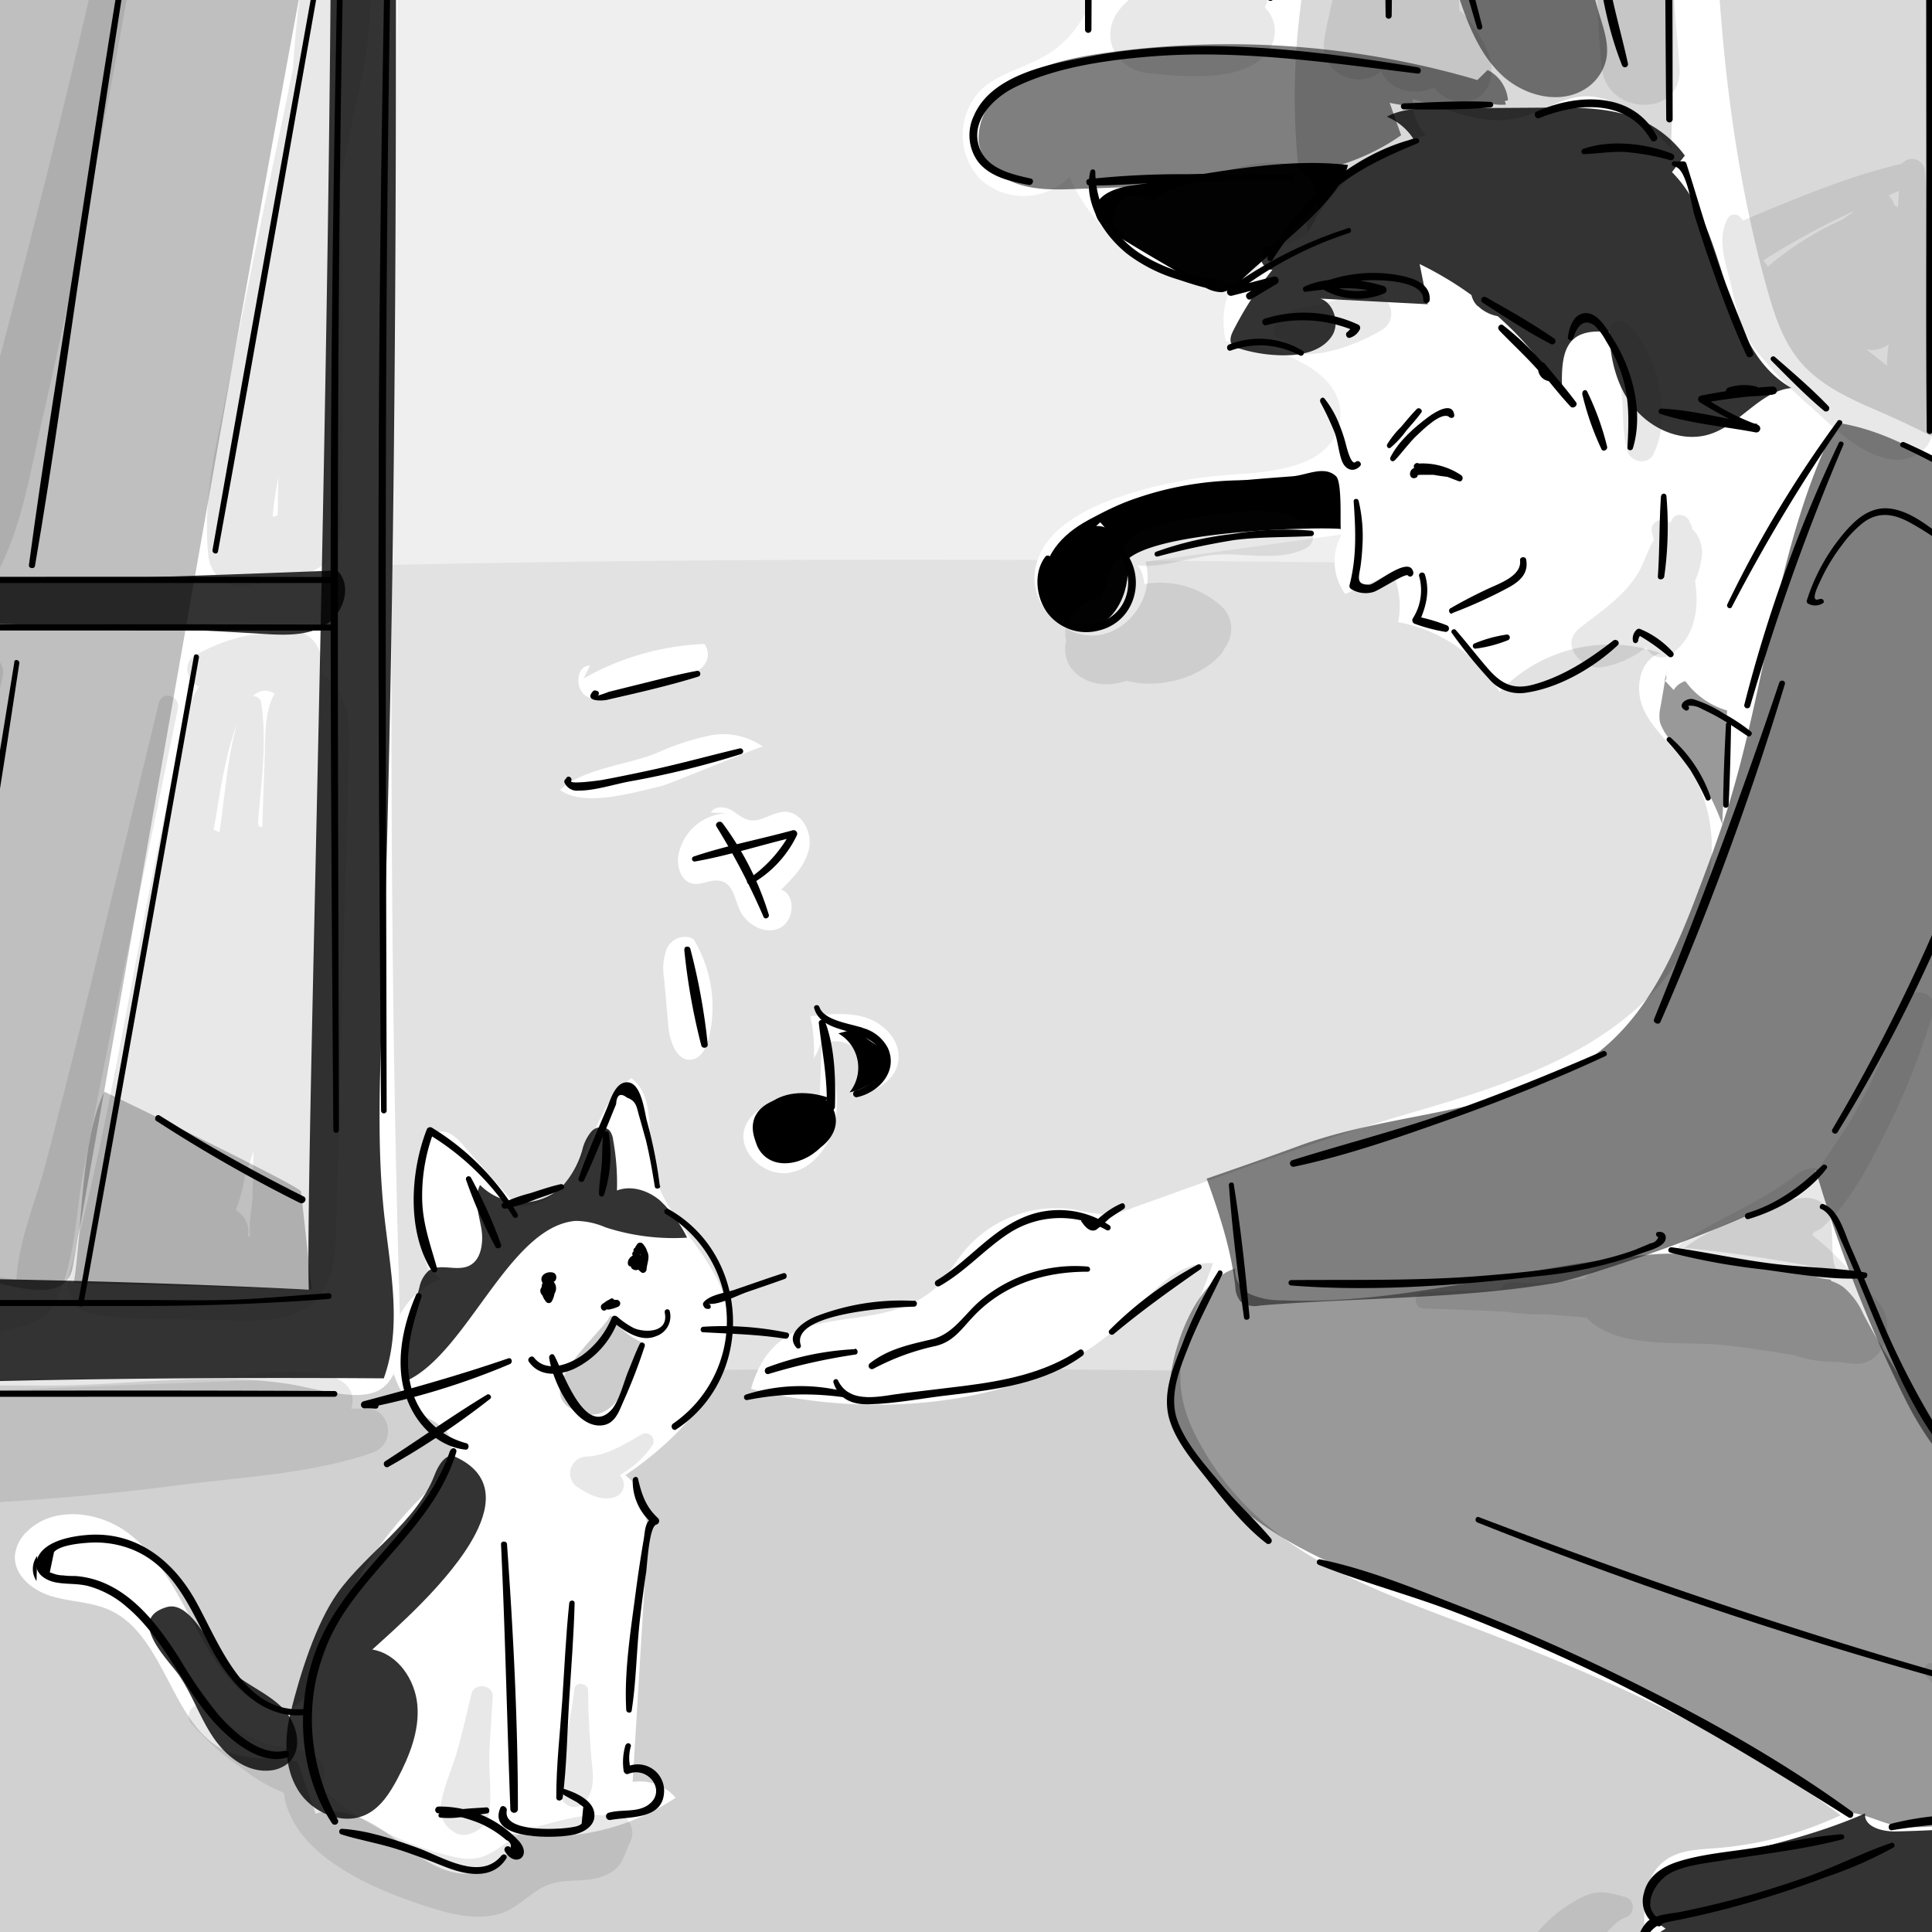 <svg xmlns="http://www.w3.org/2000/svg" xmlns:xlink="http://www.w3.org/1999/xlink" viewBox="0 0 300 300"><rect x="0" y="0" width="300" height="300" fill="#808080" stroke="none"/><defs><style>.cls-1{fill:none;}.cls-2{fill:#d1d1d1;}.cls-3{fill:#e2e2e2;}.cls-4{fill:#efefef;}.cls-5{fill:#fff;}.cls-6{opacity:0.15;}.cls-7{opacity:0.8;}.cls-8,.cls-9{opacity:0.5;}.cls-10{opacity:0.2;}.cls-11{opacity:0.4;}.cls-12,.cls-13{opacity:0.25;}.cls-14{fill:#1a1c21;opacity:0.1;}.cls-15{clip-path:url(#clip-path);}</style><clipPath id="clip-path"><rect class="cls-1" x="-179" y="-140" width="780" height="476"/></clipPath></defs><title>episode5-thumb</title><g id="color"><path class="cls-2" d="M-20.71,199.85c53.24,1.28,106.14.94,159.32,1.62q82.33,1,164.71,1.38c19.07.06,38.2.07,57.11,1.08,30.32,1.62,59.78,5.78,90.33,6.32,18.48.33,38.27-.57,54.32,3.19,17.43,4.07,25.36,12.45,31.81,20.21q21.42,25.77,39.53,52,9,13.1,17.26,26.29c4.48,7.18,16.34,15.9-4.6,20.36-7.4,1.57-15.92,2-24.22,2.29-166.63,6.47-334.7-6.61-501.7-2-73.51,2-147.23,7.45-220.38,3.9-5.13-.25-10.49-.58-14.63-1.85-11.53-3.51-5.4-9.38-3.65-14,2.33-6.18.76-12.85.78-19.09,0-18.49.08-37,.12-55.47l.06-28.41c0-3.81-2-8.07,3.17-11.42,4.53-2.94,12.16-5,20.1-6.13,10.86-1.53,22.59-1.55,34.08-1.55C-84.95,198.5-52.94,199.85-20.71,199.85Z"/><path class="cls-3" d="M-20.71,80.85c53.24,1.28,106.14.94,159.32,1.62q82.33,1.05,164.71,1.38c19.07.06,38.2.07,57.11,1.08,30.32,1.62,59.78,5.78,90.33,6.32,18.48.33,38.27-.57,54.32,3.19,17.43,4.07,25.36,12.45,31.81,20.21q21.42,25.77,39.53,52,9,13.09,17.26,26.29c4.48,7.18,16.34,15.9-4.6,20.36-7.4,1.57-15.92,2-24.22,2.29-166.63,6.47-334.7-6.61-501.7-2-73.51,2-147.23,7.45-220.38,3.9-5.13-.25-10.49-.58-14.63-1.85-11.53-3.51-5.4-9.38-3.65-14,2.33-6.18.76-12.85.78-19.09,0-18.49.08-37,.12-55.47l.06-28.41c0-3.81-2-8.07,3.17-11.42,4.53-2.94,12.16-5,20.1-6.13,10.86-1.53,22.59-1.55,34.08-1.55C-84.95,79.5-52.94,80.85-20.71,80.85Z"/><path class="cls-4" d="M-20.71-14.46c53.24,1,106.14.72,159.32,1.25q82.33.81,164.71,1.06c19.07,0,38.2.06,57.11.83,30.32,1.25,59.78,4.45,90.33,4.87C469.24-6.2,489-6.89,505.08-4c17.43,3.14,25.36,9.59,31.81,15.56q21.42,19.85,39.53,40,9,10.08,17.26,20.24c4.48,5.53,16.34,12.24-4.6,15.67-7.4,1.21-15.92,1.52-24.22,1.77-166.63,5-334.7-5.09-501.7-1.57-73.51,1.55-147.23,5.73-220.38,3-5.13-.19-10.49-.45-14.63-1.42-11.53-2.71-5.4-7.23-3.65-10.79,2.33-4.75.76-9.89.78-14.69,0-14.24.08-28.47.12-42.71l.06-21.88c0-2.93-2-6.21,3.17-8.79,4.53-2.26,12.16-3.86,20.1-4.72,10.86-1.18,22.59-1.19,34.08-1.19C-84.95-15.5-52.94-14.46-20.71-14.46Z"/><path class="cls-5" d="M602.21-120.18c.39-3.75.68-7.89-1.55-10.93-6.55-9-25.5-9.55-35.23-9.11q-33,1.51-66.06.3c-19.61-.72-39.3.88-59.06.78-88-.45-176,0-263.86-1.93-2.75-.06-5.81,0-7.78,1.91s-2.1,4.85-2.14,7.52c-.64,35.09-1.36,72.15,3.72,106.79,1.76,12,2.68,27-7.68,33.35-3.34,2.05-7.5,2.8-10.31,5.53a10,10,0,0,0,0,13.83,10,10,0,0,0,13.82-.4,25.48,25.48,0,0,0,26.18,15.25A12.34,12.34,0,0,0,190.39,53c8.43.66,19.83,5.26,17.43,13.37-1.83,6.2-10.1,6.91-16.55,7.33a68,68,0,0,0-18.6,3.87c-5.49,2-11.4,5.59-12,11.38-.54,5.19,4.46,10.22,9.65,9.7s9.1-6.44,7.53-11.42l30.5-4.24a8.49,8.49,0,0,0,.55,9.25l7.33-3.29a12.61,12.61,0,0,1,.88,7.66,23.45,23.45,0,0,1,15.75,10.81,23.63,23.63,0,0,1,24.93-6c-3.23,1.06-4,5.55-2.6,8.65s4.12,5.35,6.19,8c8.4,10.91,4,27.67-5.88,37.26s-23.65,13.75-36.87,17.61c-14.52,4.25-28.35,9.49-42.6,14.56a14.2,14.2,0,0,1-4.36,1.06,24.29,24.29,0,0,1-4.69-.71,18.61,18.61,0,0,0-17.51,6.72c-1.43,1.83-2.52,3.94-4.26,5.47-9.42,8.27-24.19.28-28.59,15.61,18.3,4.87,44.36,3.21,58.33-10.94,3.86-3.91,7.93-9,13.41-8.55-3.64,10.13-7.82,16.72-2.69,26.77,8.81,17.27,24.92,22.9,41.88,29.33,20.39,7.74,40.72,16.43,58.26,29.61A56.28,56.28,0,0,1,266.25,287c-2.56.2-5.29.27-7.42,1.7-6.68,4.5-.94,15.89-5.22,22.71,16.42,2.38,33.61-.76,50.11-1.53l10.36-.49c6.63-.31,13.26-.62,19.86-1.26q8.47-.82,16.86-2.38c-.17-6.39.4-15.66-2.56-21.35-3.4-6.54-11.95-12.89-17-18.34,19.85-.29,42.68-16.15,41.1-38.14-.53-7.43-2.11-17.63,5-19.86a214.71,214.71,0,0,1-23.15-43.91,42.52,42.52,0,0,1,27.34.4c-.07,8.13-4.63,15.59-5.6,23.66s4.74,18.26,12.68,16.5c7.39-1.65,9-11.74,6.83-19s-6.35-14.53-4.62-21.89l51.25,3.23c-4.45,6.36.62,16.79,8.38,17.21s13.92-9.39,10.19-16.2l15.84-1.33,1.91,7.23c-7,6.16-12.59,18.14-5.13,23.7,6,4.48,15.2-1,17.19-8.21s-.82-14.78-3.58-21.73l19.6-1.5q.19,14.05.38,28.1c0,2.81,0,5.86-1.79,8s-4.46,2.75-7.06,3.26a138,138,0,0,1-45,1.3l1.38,8.47,14.17,3.15c-3.89,8.94,2,20.7,11.43,23,4.35,1.05,8.9.33,13.37.51A33.43,33.43,0,0,1,517.47,254c-3.55,3.55-1.1,10.07,3.2,12.65s9.61,2.56,14.58,3.25c14.21,1.95,26.76,9.95,38.79,17.76,2.53,1.64,5.17,3.39,6.57,6.07,2.44,4.65.42,10.67,2.75,15.39,2.89,5.84,10.66,6.81,17.18,7l1.84-424.5C602.4-112.42,601.79-116.14,602.21-120.18ZM283.61,197.1a221.47,221.47,0,0,0-22.06-3.33c4.52-3.36,9.95-5.23,15.29-7.05,12-4.12,5,10.95,9.5,10.95Z"/><path class="cls-6" d="M201.8-109.17a4.25,4.25,0,0,0-2.46,2,7.6,7.6,0,0,0-.56,3.53l.07,13.78a4.66,4.66,0,0,1-.43,2.41A3.93,3.93,0,0,1,195.64-86c-3.49.72-13,.79-15.37,3.68s-.68,11.23-.24,14.71c.51,4,1.07,8.13,3.09,11.52,1.75,2.94,4.5,5.11,6,8.21,3.85,8-1.62,19.67,4.36,25.93,1.59,1.66,3.73,2.56,5.38,4.14,4.9,4.69,3.78,13.06,2.94,20.09a107.87,107.87,0,0,0,1.32,33.78A29.37,29.37,0,0,1,221.38,21a8,8,0,0,1-2-5.61c6.54,1.74,11.51,4.91,18.57,2.27,2.41-.91,4.71-2.31,7.24-2.63,5.51-.69,10.3,3.81,14.29,8,.84-30.22.43-60.46.31-90.69q0-11.57,0-23.11c0-4.06,2.07-14.37-.75-17.31s-15-1.17-18.88-1.31l-17.7-.62a119.76,119.76,0,0,0-18.07.28A11.47,11.47,0,0,0,201.8-109.17Z"/><path class="cls-5" d="M71.67-139.1c-.87-.92-2.28-1-3.55-1-47.63-.74-95.15-2.54-142.89-1.62-3.5.07-7.15.19-10.22,1.86s-5.33,5.41-4.12,8.69c-13.32,1.66-26.42-2.1-39.5-6C-138-136.11-146-140-155.13-141.1c-7.94-1-15.67,2.14-20.07,8.9s-5.27,15.34-6.06,23.26c-1,10.52-1.57,21.09-1.76,31.66-.67,38.08,3.45,76,4.2,114,.78,39.61-.31,79.23-1.07,118.84-.38,19.71-.51,39.35.27,59.05.76,19,2.77,38,2.21,57-.29,9.77-1,19.53-1,29.32,0,6,.33,11.8,2.51,17.22a34.42,34.42,0,0,0,10.67,9.89c8.9,5.22,19.47,6.45,29.59,6.76a3.76,3.76,0,0,1,3,1.56c7.24.49,14.51.61,21.76.42,8.61-.21,17.49-.87,25.19-4.72A5.6,5.6,0,0,0-83,329.91a6.09,6.09,0,0,0,.09-4c-2.43-11.94-7.81-19.16-17.28-27a124.17,124.17,0,0,0-42.43-22.89c-4-1.22-9.08-4.52-7.06-8.15a6.71,6.71,0,0,1,2-2c9.43-6.84,19.73-12.51,28.5-20.17,6.64-5.8,12.49-13,15.32-21.47,1.66-4.95.57-6.28,4.69-8.24,1-.47,12.89.2,12.89-.18l10.56,94.41c.82,7.34,1.78,15.06,6.12,21s13.28,9.32,19.35,5.1A689.74,689.74,0,0,1-72.51,214.9l79.67.26c12.36.05,27.72-2.42,39.77.14,9.37,2,15.61,3.52,15.21-9.66-2.33-76.17-1.21-152.4,0-228.6l0-3.29c.28-18.59.56-37.21,2.25-55.74,1.63-17.92,5.77-35.29,8-53.11C72.54-136.5,72.64-138.09,71.67-139.1ZM-55.93,199c-6.78,1-15.37.13-19.57.47,3.32-2.81,8.3-4.26,9.63-8.4,1.23-3.83-2.39-8.34-6.4-7.95a115.06,115.06,0,0,1,6.16-16.91c.27-.61.7-1.31,1.37-1.3a1.7,1.7,0,0,1,1,.53c3.54,3.11,5.43,7.44,8.5,10.92s8.53,5,8.95,9.74a21.4,21.4,0,0,1-.17,7.1C-47.32,196.69-51.19,198.28-55.93,199Zm11-66q-.63,16.53-1.24,33.07c-.06,1.56-.41,3.52-1.92,3.93a3.22,3.22,0,0,1-1.88-.22c-6.27-2.29-11.52-9.48-14-15.31l-6.3-14.74-8.23-19.26a2.32,2.32,0,0,1-.22-1.94,2.17,2.17,0,0,1,1-.85c5.11-2.67,12-3.45,14.47-8.67,1.24-2.65.88-5.72.79-8.64a2.22,2.22,0,0,1,.55-1.87,2.22,2.22,0,0,1,1.46-.32l14.58.11A242,242,0,0,1-44.88,133Zm7-138.67c-.21,3.55-.81,7.42-.89,10.8C-39.15,20.47-40.41,35.71-42,50.9c-.22,2.1-1.29,4.6-3.41,4.72a5.23,5.23,0,0,1-3.11-1.29l-3.79-2.69a7.24,7.24,0,0,1-2-1.88,8,8,0,0,1-.81-4,44.68,44.68,0,0,0-2-11.64c-.23-.73-.61-1.58-1.37-1.7A2.17,2.17,0,0,0-60,33c-3.57,2.5-7.24,5.1-9.56,8.78-1.17,1.85-2,3.94-3.41,5.59s-3.81,2.79-5.82,1.93c-.34-21.18-3-42-1.58-63.21A3,3,0,0,1-80-15.61,3,3,0,0,1-78-16.46c10.39-1.68,20.41.23,30.59-.75C-38.58-18.07-37.51-12.45-37.89-5.72Zm8.33-120.19c-3.1,25.36-.16,51.43-6.05,76.28-4.74-15.13-2.21-31.09-1.9-46.62.13-6.7,1.45-15.34-3.81-18.38-5.61-3.24-15.88-1-22-.43-4.66.39-9.26.86-13.63,1.2a2.39,2.39,0,0,1-1.63-.25,2.5,2.5,0,0,1-.79-1.48L-82.26-127c-.63-2.44-1.18-5.29.38-7.27,1.32-1.68,3.66-2.07,5.78-2.31a195.16,195.16,0,0,1,30.86-1C-35.48-137-28.1-137.85-29.56-125.91Z"/><path class="cls-5" d="M66.46,197a32.71,32.71,0,0,1-1.17-17.21c.38-1.83,1.35-4,3.22-4.08,1.34-.05,2.42,1,3.31,2l8.39,9.53c4.67.59,8.46-3.76,10.48-8s3.48-9.16,7.35-11.83c3.73,2.87,2.45,8.64,3.2,13.28,1.31,8.11,9.47,13.61,11.49,21.58,2.7,10.7-6.49,20.61-15.63,26.8,3.49,2.62,3.56,7.73,3.29,12.09l-2.15,35.54a7.33,7.33,0,0,1,6.67,2.45,35.4,35.4,0,0,1-25.37,5.56c.36,4.07-4.63,6.86-8.65,6.12s-7.22-3.63-10.53-6-7.47-4.46-11.35-3.2l-2.83-8.07c-3.34-.74-6.94-.16-10.17-1.3C26.57,269,26.11,254.12,17,250c-2.8-1.26-6-1.25-9-2.14s-5.9-3.3-5.68-6.37a6,6,0,0,1,1.94-3.74c4-3.87,10.83-3.14,15.34.09s7.27,8.32,9.89,13.21,5.44,10,10,13.11a6.87,6.87,0,0,0,4.13,1.47c3.65-.2,5.31-4.51,6.43-8a62.69,62.69,0,0,1,15.6-25.37c2.82-2.77,6.1-7.06,3.58-10.1a11,11,0,0,0-2.86-2,12.08,12.08,0,0,1,2.08-21.56"/><path class="cls-5" d="M127.29,170.38l-2.41.18c-3.59.26-7.92,1.05-9.18,4.43-1.39,3.71,2.88,7.75,6.8,7.12s6.64-4.52,7.26-8.44-.43-7.89-1.46-11.72a4.54,4.54,0,0,1,4,8.07c3.12-.19,6.53-1.91,7.14-5s-1.83-5.85-4.66-6.88-5.95-.69-8.95-.33a24.47,24.47,0,0,1,.54,6.5,7.83,7.83,0,0,0,1.26-3.5"/><path class="cls-5" d="M90.63,105.35A41.23,41.23,0,0,1,109.39,100a2.76,2.76,0,0,1-.35,3.62,8,8,0,0,1-3.55,1.78L97.22,108c-2,.63-4.41,1.23-6.22.07s-1.52-4.77.62-4.72"/><path class="cls-5" d="M101.82,117a40.56,40.56,0,0,1,8.31-2.77,10.69,10.69,0,0,1,8.35,1.72c-.23-.19-14.37,5.78-15.92,6.15-4.35,1-11.91,3.28-15.6.55C90.35,119.43,97.31,118.77,101.82,117Z"/><path class="cls-5" d="M110.39,126.19c.48-1,2-1,3-.48s1.88,1.43,3,1.64c1.86.35,3.57-1.28,5.47-1.3,2.61,0,4.29,3.14,3.77,5.7s-2.46,4.54-4.32,6.38c2.37.9,2,4.93-.28,6s-5.18-.58-6.2-2.9c-.71-1.61-1-3.76-2.64-4.35s-3.2.7-4.76.3c-1.73-.44-2.38-2.64-2.09-4.4a8,8,0,0,1,8-6.51"/><path class="cls-5" d="M107,145.53a3.13,3.13,0,0,0-3.55,2,9,9,0,0,0-.33,4.41l.67,7.49c.21,2.37,1.37,5.53,3.71,5.08,1.44-.27,2.18-1.85,2.54-3.27a20.22,20.22,0,0,0-2.35-15.41"/><path class="cls-7" d="M249.89,50.81c0,4.46,1,9.09,3.87,12.55s7.69,5.45,11.92,4c4.59-1.55,7.67-6.62,12.48-7.11-11.27-6.52-9.39-24.26-18.54-33.53l2-2.56a17,17,0,0,0-6.5-5.36c-4.53-2.12-9.73-2.12-14.74-2.09l-17.59.12c-2.55,0-5.21.07-7.44,1.3a9,9,0,0,1,4.09,3.38A79.23,79.23,0,0,0,198,35.64a6.76,6.76,0,0,0-2.29,3.25c-.29,1.32.52,3,1.87,3a55.91,55.91,0,0,0-6.08,9.45c-.34.68-.66,1.54-.2,2.15a2,2,0,0,0,1.06.6,23.41,23.41,0,0,0,7.2,1.08c2.75,0,5.83-.73,7.3-3.06s-.31-6.31-3-5.8l17.84.93L220.44,41a53.55,53.55,0,0,1,22.15,20c-.31-6.28.44-10.07,6.95-9.46,4.7.43,6.84-7.15,2.47-9.1A32.4,32.4,0,0,0,239.49,40c-3.83-.08-8.42-.3-10.64,3.31a3.51,3.51,0,0,0,.54,4.17l.05,0a1.12,1.12,0,0,0,.2.18,6,6,0,0,0,3,1.45c.12,0,.24.07.37.09l.46,0c1.5.15,3.09,0,4.75.1a31,31,0,0,1,5.47.93,3.85,3.85,0,0,0,.82.62"/><path class="cls-8" d="M376.72,212.31q2-1.22,3.95-2.48c-11.12-21.89-21.57-44-32.07-66-8.23-17.34-9.34-37-22.59-52.3-5.78-6.68-13.05-11.9-20.45-16.73-6.28-4.11-12.94-8.07-20.35-9.16-9.4,18.62-10.78,40.17-17,60.06-1.44,4.58-3.14,9.06-4.84,13.55-4.31,11.38-9.53,22.29-21,27.76-12.49,5.95-27.56,6.12-40.66,10.92-4.76,1.75-9.55,3.43-14.34,5.09,2,5.56,3.78,10.92,4.45,16.76a3.75,3.75,0,0,0,.84,2.34,3.71,3.71,0,0,0,3,.6c15.09-1.24,31.31-1,46.09-3.54,4.84-.84,40.18-12.67,40.18-17.51a217.49,217.49,0,0,0,13.73,35.23c4.57,9.35,12.23,18.35,22.55,19.7,10,1.3,21.58-5,30.44-9.11A270.58,270.58,0,0,0,376.72,212.31Z"/><path class="cls-7" d="M317.84,282.38a179.54,179.54,0,0,1-23.39,2c-2.13.07-5.07-.69-4.84-2.8-8.34,3.72-18.68,5.92-27.63,8a10,10,0,0,0-4.22,1.71,5.22,5.22,0,0,0,.88,8.19c-3.43,2-8,6.81-3,10.2,1.69,1.16,3.83,1.37,5.87,1.52a180.09,180.09,0,0,0,55.37-4.7c-.55,2.78,3.38,4,6.21,3.92l9.21-.13c4.33-.06,8.76-.14,12.82-1.66,13.56-5.12,4.74-24.84-1.81-32.81a2.53,2.53,0,0,0-1.45-1.05,2.74,2.74,0,0,0-1.64.47A72.84,72.84,0,0,1,317.84,282.38Z"/><g class="cls-9"><path class="cls-7" d="M376.39,236.51q-2.19-12.63-5.23-25.1a91.7,91.7,0,0,1-54.44,24,16.17,16.17,0,0,1-1.84.07,12.34,12.34,0,0,1-1.19-.33,17.42,17.42,0,0,1-3.27-1.53,18.3,18.3,0,0,1-1.37-1.42,140.6,140.6,0,0,1-19.68-28.09,11.56,11.56,0,0,0-3.2-4.3,7.25,7.25,0,0,0-1.81-.89,2.26,2.26,0,0,0-.11-.22l-1.16-.16-.59-.15c-8.33-2.13-16.85-4.28-25.42-3.63-19.29,1.47-38.74,8-58,7.15a11.83,11.83,0,0,1-4.87-.92,4.14,4.14,0,0,1-2.43-4c-6.6,2-10.6,14.29-10.15,20.2.72,9.39,10.78,17.65,18.25,22,9,5.27,19.09,8.18,28.83,11.83,21,7.86,39.21,19.48,58.59,30.49,2.11,0,5.57,1.93,8.09,2.14,3.92.32,8.28-.48,12.22-.7a28.39,28.39,0,0,0,7.06-1c7.11-2.3,11.12-9.63,14.43-16.33,12.39.27,27.15-3.69,36.17-12.48a86.23,86.23,0,0,0,8.12-6.53,11,11,0,0,0,2.82-3.45C377.12,241.1,376.77,238.73,376.39,236.51Z"/></g><path class="cls-7" d="M74.87,192.17c0,1.85-.52,3.73-2.14,4.43-2,.84-4.5-.52-6.2.75a4.66,4.66,0,0,0-1.41,2.59,55.36,55.36,0,0,0-2,14.48c9.42-4.3,15.93-24,26.26-24.84a11.94,11.94,0,0,1,4.64,1,34,34,0,0,0,12.67,1.6,20,20,0,0,0-4.21-5.77c-1.83-1.55-4.44-2.41-6.68-1.55a37.37,37.37,0,0,0-.6-7.9,2.82,2.82,0,0,0-.59-1.46,2,2,0,0,0-2.8.23,6.84,6.84,0,0,0-1.38,2.79,14,14,0,0,1-3.31,5.89A9.17,9.17,0,0,1,74.54,184c-1,2-.22,4.41.18,6.63A9.19,9.19,0,0,1,74.87,192.17Z"/><path class="cls-7" d="M35.77,259.39c-2.56-2.33-5.92-11-9.87-9.84-6.48,1.9.4,8.34,2,10.72,2,3,3.16,6.45,5.16,9.43s5.22,5.55,8.79,5.23a5.09,5.09,0,0,0,2.94-1.19c2.43-2.19,1.29-6.39-1.05-8.66S38.19,261.58,35.77,259.39Z"/><path d="M5.67,245.5a3.38,3.38,0,0,1,.11-3.91"/><path class="cls-7" d="M73.81,238.22c-3.77,7.28-13,15.17-16,17.92,3.93.65,6.66,4.66,7,8.64s-1.22,7.87-3.08,11.4c-1.15,2.16-2.53,4.37-4.71,5.5-3.7,1.92-8.57-.16-10.75-3.72s-2.14-8.08-1.13-12.13c1.4-5.63,3.88-13.74,7.33-18.54,4.48-6.22,12.25-11,15-18.23.58-1.52,1.75-3.52,3.23-2.85C76.4,228.82,76.31,233.39,73.81,238.22Z"/><path class="cls-10" d="M98.58,207.88a9,9,0,0,0,1,.5c-1.13,3.93-3.29,13-9.44,11-8.77-2.83,3.12-12.07,4.69-15.15A10.69,10.69,0,0,0,98.58,207.88Z"/><path d="M126.92,171.11c2.49.17,2.7,3.94,1.33,6-2.18,3.36-7.63,5-10.1,1.8-1.92-2.44-.69-6.38,1.94-8s6.08-1.41,9-.3"/><path d="M130.18,160.47a6.12,6.12,0,0,1,1.74,9.15,10.09,10.09,0,0,0,4.42-2.17c1.16-1.18,1.61-3.25.52-4.49s-3.56-1.87-3.11-3.46"/><path class="cls-11" d="M258.81,104.13l-.95,5.55a6.49,6.49,0,0,0-.12,2.4,7.36,7.36,0,0,0,2.07,3.21A38.45,38.45,0,0,1,267.43,128l.75-17.68a12.25,12.25,0,0,1-6.48-4.55,3,3,0,0,0-1.8,1.38l-1.57-1.66C259.07,105.84,258.54,104.9,258.81,104.13Z"/><path class="cls-8" d="M256.53-66.74A9.69,9.69,0,0,1,255-62.82a85.64,85.64,0,0,0-6.57,65.33c.66,2.16,1.42,4.41,1,6.63A7.31,7.31,0,0,1,246,13.9c-4,2.4-9.42.93-12.82-2.26S228,3.94,226.53-.48c-4-12-6.35-24.8-4.52-37.3a48.93,48.93,0,0,1,14.23-27.86C239.9-69.35,257.35-79.54,256.53-66.74Z"/><path class="cls-8" d="M231,10.87a5.81,5.81,0,0,1,3.16,4.7,41.88,41.88,0,0,1-18.37.4L217.57,21c-9.39,6.65-21.61,7.3-33.1,7.72l-17.29.62c-3.13.12-6.33.22-9.28-.82s-5.61-3.5-5.94-6.6a8.83,8.83,0,0,1,2.39-6.45c4-4.7,10.55-6.27,16.67-7.17a137,137,0,0,1,57.31,3.81c2.32.67,5,1.77,5.5,4.13a7.82,7.82,0,0,1-6.11-2.17"/><path d="M192.77,43.5a5.26,5.26,0,0,1-3,1.87,5.19,5.19,0,0,1-2.93-.93q-7-3.88-13.81-8.09c-1.33-.82-2.79-1.87-2.93-3.42-.22-2.55,3-3.75,5.56-4.11,10.67-1.52,22.9-4.48,33.65-3.2C207.92,31.63,197.2,39,192.77,43.5Z"/><path d="M178.92,76.76a25.09,25.09,0,0,0-8.79,3.66,12.29,12.29,0,0,1,4.09,8.19c-.18-6.17,30.5-6.86,34-6.47-.19,0,.27-7.22-.76-8.19-1.81-1.7-4.48-.2-6.67,0C195.35,74.38,186.26,74.93,178.92,76.76Z"/><path d="M170.21,81.69c2.76-.18,4.54,3,4.85,5.73.52,4.58-2.19,10.17-6.8,10.17s-7.34-6-5.67-10.27,6.11-6.84,10.48-8.29"/><path class="cls-7" d="M-81.68-134.75a596.22,596.22,0,0,1,113,3.06c3.26.4,6.64.86,9.42,2.61a18.2,18.2,0,0,1,6,7c10.35,19,.33,296.07,1.21,322.33q-60-2.93-120.14-1.28c-4.36,4.06-1.86,12,3.22,15.08s11.45,2.81,17.4,2.46c37-2.16,74.09-2.74,111.16-2.48,2.91-8,1-16.89.07-25.39-1.1-10.2-.71-20.5-.36-30.75,2.57-76.34,2.3-152.75,2-229.13L61.2-112c0-10-1-21.66-9.41-27C47-142,41.08-142,35.47-142l-113.1.56c-4,0-8.23.11-11.59,2.27s-5.18,7.21-2.61,10.26l10.91,4.8c-1.39-4.6-1.59-11.38,3.12-12.34"/><path class="cls-6" d="M401.81-108.37,398.41-124c-22.36-6.81-46.09-5.6-69.29-4.1q-23.62,1.53-47.23,3.38c-3.43.26-7,.6-9.89,2.61-6,4.21-6.15,13.32-5.87,21,1.77,48.83-4.8,99,8.22,145.81,1.11,4,2.4,8,4.91,11.12,3.52,4.4,8.88,6.45,13.88,8.66A133.08,133.08,0,0,1,339.6,98.8c3.42-14.47,1.08-29.65.12-44.53C338,26.9,340.93-.59,339.77-28c-.95-22.53-4.67-45.21-1.33-67.47a9.76,9.76,0,0,1,1.73-4.9c1.27-1.5,3.26-2,5.12-2.39a258.82,258.82,0,0,1,56.3-5.63l-1.35-8.08"/><path class="cls-12" d="M19.48,150.76q-3.61,20.53-7.3,41.06l-.88,4.89c-1.25,7-12,1.68-17.62,1.45a257.43,257.43,0,0,0-34.24.91c-3.58.33-7.72,1.11-9.37,4.31,2.72-5.26,2-15.52,1.69-21.26,6.07.3,12.28-3.57,13.37-9.86.31-1.79-.18-4.15-2-4.54s-3.17,1.4-4.9,1.77c-6.83,1.48-2-31.33-1.74-35.73.82-14.25,1.41-28.52,1.89-42.78.22-6.42-.55-12.82,1.54-18.78.55-1.55,10-19,8.63-19.5a9.75,9.75,0,0,0-8.21.82c-2.82-6.32-.34-17.16-.13-23.88q.39-12.16.88-24.31c1.92-46.46,5.49-92.84,9.07-139.2a9.82,9.82,0,0,1,1.34-5.08c1.54-2.12,4.44-2.64,7.05-3a376.23,376.23,0,0,1,54.83-2.71q13.72.31,27.41,1.64c10.18,1,14.25,1.3,11.72,12.78C52.08-37.2,36.06,56.87,19.48,150.76Z"/><path class="cls-7" d="M52.35,88.58c2.44,2.31,1,6.75-1.86,8.49s-6.45,1.56-9.8,1.35A815.93,815.93,0,0,0-68.43,99c-3.31.24-22.17,3.81-16.23-4.9,2.71-4,13.18-2,17.2-2.12,18.86-.29,37.72-.77,56.58-1.29Q20.74,89.8,52.35,88.58Z"/><g class="cls-13"><path d="M46.74,185c-.09-.75-27.77-14.2-30.55-15.48-3.7,7.93-3.36,20.79-4.71,29.66l36.93,1.06Z"/><path class="cls-14" d="M46.74,185c-.09-.75-27.77-14.2-30.55-15.48-3.7,7.93-3.36,20.79-4.71,29.66l36.93,1.06Z"/></g></g><g id="kage"><path class="cls-14" d="M57.44-1.39C57.26-4.25,54-6.16,51.67-5.08c-.08-.66-.15-1.32-.24-2C51.15-9,47.85-9,47.51-7a161.1,161.1,0,0,0-2,17.54c-.56,2.64-1.06,5.28-1.6,7.84q-2.45,11.52-4.8,23.05L34.5,64.47C33,71.66,31.6,78.72,32.33,86.09c.33,3.36,2.92,5.54,6.34,4.83,3.76-.78,9.38-.88,12.22-3.9,2.51-2.67,2.18-6.61,2.22-10,.13-9.21.13-18.41.14-27.61,0-7.06-.22-14.11-.42-21.17.47-2.36,1-4.72,1.42-7.08C55.68,14,57.9,6,57.44-1.39ZM43.11,80a6.26,6.26,0,0,1-.77.27,53.71,53.71,0,0,1,.88-6.14L43.16,77C43.15,78,43.13,79,43.11,80Z"/><path class="cls-14" d="M51,105.32a5.5,5.5,0,0,0-1.22-.79,2.85,2.85,0,0,0,.18-1.21,8.69,8.69,0,0,0-.3-2,4.61,4.61,0,0,0-3.24-3.24,10.83,10.83,0,0,0-4.53-.19,10.77,10.77,0,0,0-1.07.46c-.76.17-1.6.19-2.36.33a27.36,27.36,0,0,0-8,3c-2.28,1.24-1.46,4.12.46,4.93-1.92,2.83-2.66,6.52-3.33,9.75-1.12,5.45-2.19,10.91-3.29,16.37-4.38,21.74-7.82,44-13.61,65.37-.63,2.31.78,5.46,3.35,5.9,5.6,1,11.44.87,17.11.91,4.78,0,11,.92,15.47-1.28,4.79-2.37,5.38-7.36,5.56-12.13.21-5.93.31-11.86.47-17.78l.92-34.58c.15-5.93.38-11.86.45-17.79C54.06,116.16,55.32,109.07,51,105.32Zm-16.93,24a1.92,1.92,0,0,0-.91-.46l.33-1.74c.28-1.49,1.26-9.28,3.28-14.65-1.43,5.18-1.83,10.82-2.58,16Zm5.15,56.24c0,1.46-.72,4.74-.34,6.42l-.37,0a3.77,3.77,0,0,0-1-3.35,9.06,9.06,0,0,0-.9-.76A23.16,23.16,0,0,0,38,182.74c.48-1.31.93-2.64,1.35-4C39.33,181,39.26,183.29,39.2,185.56Zm1.87-67.18c-.16,3.32-.26,6.63-.34,10a1.35,1.35,0,0,0-.53,0c-.06-.22-.1-.45-.16-.67.5-6.11,1.45-12.5.49-18.56a1.1,1.1,0,0,0-1.31-1,2.53,2.53,0,0,1,3.38-.43C40.93,110.81,41.24,114.85,41.07,118.38Z"/><path class="cls-14" d="M91.77,272.36c-.25-3.3-.43-6.53-.44-9.84,0-1.16-1.94-1.52-2.11-.29-.44,3.23-1,6.37-1.72,9.55-.57,2.69-1.72,5.36-.13,7.79a2.12,2.12,0,0,0,3.3.43C92.66,277.7,92,275.25,91.77,272.36Z"/><path class="cls-14" d="M76,272.25c.11-2.93.33-5.85.51-8.78.12-1.89-2.85-2.27-3.3-.44-.7,2.85-1.34,5.72-2.13,8.56S69,277.1,68.49,280a4.07,4.07,0,0,0,1.75,4.3,2.79,2.79,0,0,0,2.93.38A4,4,0,0,0,76,281C76.35,278.1,75.89,275.2,76,272.25Z"/><path class="cls-14" d="M93.68,281.88c-3-.28-6.78.85-9.44,1.54a15.25,15.25,0,0,0-5.31,2.5c-3.21,2.34-4.82,3.34-8.85,2.31a45.73,45.73,0,0,1-20.34-10.77c1-1.57.93-3.94-1-4.85-2.72-1.28-5.55-1.17-8.31-2.2a26.38,26.38,0,0,1-8.14-5.17,1.75,1.75,0,0,0-2.48,2.48,42.16,42.16,0,0,0,7.76,6.85,26.55,26.55,0,0,0,6.51,3.82C45.34,288.58,59.43,294,67.8,296.5c3.06.92,6.31,1.54,9.48.76s5.17-3.72,8.21-4.71c2.77-.9,5.76-.15,8.51-1.36s2.76-2.84,3.8-5.07A3.09,3.09,0,0,0,93.68,281.88Z"/><path class="cls-14" d="M99.67,222.73c-2.81,1.56-5.31,3.27-8.62,3.45a2.59,2.59,0,0,0-1.3,4.79c1.67,1.08,3.72,2.19,5.72,1.49a2,2,0,0,0,1.35-2.38,4.45,4.45,0,0,0-.56-1.06,14.58,14.58,0,0,0,5.07-4.63A1.22,1.22,0,0,0,99.67,222.73Z"/><path class="cls-14" d="M260.8,10.48c-.8-10.68-2-21.23-2.11-32-.05-5.16-.1-10.32-.07-15.48,0-4.29.63-9.31-1.5-13.17a1.28,1.28,0,0,0-2-.26c-3.09,3.2-3.63,8.12-4.35,12.36-.88,5.18-1.58,10.35-1.94,15.59-.76,10.86-1.26,22.08-.13,32.93C249.48,18.09,261.38,18.33,260.8,10.48Z"/><path class="cls-14" d="M229,4.35a13.4,13.4,0,0,0-2.38-2.76,32.75,32.75,0,0,0-1.47-8.78A4.53,4.53,0,0,0,222-10.36c-.82-.19-2-.62-2.79-.05-3,2.17-2.75,4.21-3.17,7.64v.06c0-2.44,0-5-1.43-7.06a2.45,2.45,0,0,0-3.78-.48c-2,1.83-2.51,4.59-3.15,7.15-.74,3-1.47,5.94-2,8.94-1.11,5.88,5.56,8.11,8.76,5.24a5.47,5.47,0,0,0,2.94,2.72,6.69,6.69,0,0,0,5.31-.24,5.49,5.49,0,0,0,2.13,1.76c2.67,1.17,5.58.32,6.53-2.65S230.59,6.78,229,4.35Z"/><path class="cls-14" d="M198.53,25.29a20.24,20.24,0,0,0-8.95,1.64c-2.64,1.16-5.45,1.66-8.16,2.65a4.31,4.31,0,0,0-2.2,1.68l-2.15-.71c-3-1-5.59,3.31-3.17,5.44a37.13,37.13,0,0,0,15.5,8c4.34,1,6.8-2.33,6.8-5.58a22.37,22.37,0,0,0,4-.73C207.18,35.73,205.54,25.6,198.53,25.29Z"/><path class="cls-14" d="M203.29,81.9c-3.85-3.57-10.17-2.6-15-1.92-4.49.64-12,1.21-14.37,5.66a1.1,1.1,0,0,0,0,1,2,2,0,0,0-1.3,1.46,4.83,4.83,0,0,0-.47,1.14l0,.26c-.08.17-.15.35-.22.52-.16.49-.24,1-.41,1.5a8,8,0,0,1-.51,1.16,9,9,0,0,0-4.63,2.86,4.37,4.37,0,0,0-.81,3.93,5,5,0,0,0,1,4.57c2.18,2.42,5.44,2.64,8.41,1.67a11.9,11.9,0,0,0,1.93.36c4.38.46,9.38-1,12.46-4.23a4.46,4.46,0,0,0,.82-1.27,4.8,4.8,0,0,0-.35-6.27,14.28,14.28,0,0,0-11.13-3.76l-1,.15a10,10,0,0,0-.41-1.81,3,3,0,0,0-.69-1.09c3.93.49,8.79-1.5,12.57-1.68,4.49-.21,9.72,1.13,13.77-1.07A2,2,0,0,0,203.29,81.9Z"/><path class="cls-14" d="M16.12-10.27Q10.56,14.49,4.24,39.09,1.07,51.39-2.17,63.67c-2.1,7.89-5,15.69-5,23.91,0,3.44,4.84,4.83,6.53,1.77C3.31,82.16,4.55,74,6.37,66q2.85-12.4,5.42-24.86,5.1-24.95,9.42-50C21.78-12.16,16.87-13.63,16.12-10.27Z"/><path class="cls-14" d="M196.4,1.16c0-.09.09-.18.13-.28.85-2.07.08-4.32.17-6.52,0-1,.23-2,.32-3a4.07,4.07,0,0,0-2.3-5.77c0-.23-.06-.47-.1-.7-.48-2.64-4.06-1.66-4.31.59-.08.67-.17,1.33-.27,2a91.85,91.85,0,0,0-7.28,5.82c-1.39,1.25-2.75,2.54-4.1,3.84s-3.27,2.53-4.61,4.08c-3.54,4.12-1,9.58,4.2,10.13,5,.54,13,1.32,17.24-1.91C198.46,7.16,198.72,3.43,196.4,1.16Z"/><path class="cls-14" d="M56.9,218.72h-.15c-.74,0-1.48,0-2.22.05.67-1.91,0-4.4-3.85-5.22-5.88-1.26-13.23.22-19.23.35-6.89.16-13.78,0-20.67.11-13.14.15-26.29.29-39.43.24q-10.37,0-20.71-.34c-6-.17-13.88-2.08-18.37,2.8-2,2.21-1.75,4.93,0,7.18a8.92,8.92,0,0,0,5.33,3.2,4.36,4.36,0,0,0,2.34,2.27c18.17,6.76,40,5.07,59.13,3.94q14.55-.86,29-2.72c9.7-1.24,20.48-1.78,29.74-5C61.71,224.19,60.58,218.65,56.9,218.72Z"/><path class="cls-14" d="M342.17,265.5c-2.61.34-4.79,1.81-7.51,1.59-1.08-.08-2.13-.39-3.19-.56-1.82-.28-2.89.2-4.57.52-3.4-1.21-7-2.17-10-3.39s-6-2.52-9-3.78-4.62-1.3-7.88-1.65c-1.16-.13-1.49,1.38-.87,2.1,2.37,2.78,3.34,3.95,6.64,5.83,2.95,1.68,6,3.27,9,4.82,5.38,2.76,11.3,6.66,17.34,7.34a3.47,3.47,0,0,0,2.3-.44,2.13,2.13,0,0,0,2.69.5c1.06-.59,2.1-1.15,3.1-1.84a2.74,2.74,0,0,0,1.11-1.72c2.1-1,3.85-2.48,4.39-4.68S344.64,265.19,342.17,265.5Z"/><path class="cls-14" d="M356.43,303.74a2,2,0,0,0-3.62.34c-4-.61-7.53.31-11.54,1a71.73,71.73,0,0,1-12.76.95c-3.23,0-6.94.07-10.08-.67a31.34,31.34,0,0,0-11.2-.48c-8.15.76-16.29,1.73-24.45,2.45a109.93,109.93,0,0,1-12.44.52c-3.33-.09-6.51-.89-9.62.44a1.48,1.48,0,0,0-.57.45l-1.71-.3a23.63,23.63,0,0,1-7.11-2.22c-2.29-1.25-2.23-3-2.61-5.17,1-1.32,2.47-2.91,3.66-3.3a1.68,1.68,0,0,0,0-3.2c-2.34-.57-4-1.17-6.28-.15a21.11,21.11,0,0,0-7.21,5.48c-3.43,4.77-1,11.75,2.58,15.69,4.13,4.51,10.7,5.73,16.47,6.74,8.16,1.42,16.32,2.62,24.62,2.2a7,7,0,0,0,5.72-3.63c14,2.62,28.18,2.11,42.48.17a125.82,125.82,0,0,0,13.85-2.29c4.3-.75,8.41-2.15,11.48-5a5.08,5.08,0,0,0,1.53-2.91C358.32,308.88,358.07,306.55,356.43,303.74Z"/><path class="cls-14" d="M263.5,83a3.19,3.19,0,0,0-.85-.94c.19.07.1-.25-.27-1-.35-1.14-2.19-1.61-2.77-.36a4.16,4.16,0,0,1-.22.48c-1.18-1.06-3.38-.22-2.85,1.6q.15.53.27,1.05c-1,1.67-1.6,3.81-2.53,5.3-2.23,3.57-5.74,5.83-9,8.41s.43,6.55,3.53,6.06a14.92,14.92,0,0,0,6.81-3.1,2.56,2.56,0,0,0,3.7,1.21c3.8-2.54,4.61-7.07,3.88-11.49a14.37,14.37,0,0,0,1-3.37A5.45,5.45,0,0,0,263.5,83Z"/><path class="cls-14" d="M252.52,50.22a1.47,1.47,0,0,0-2.47,1c.14,3.07,1.23,6,1.66,9,.46,3.29.07,6.61,1,9.82.53,1.71,3.12,2.27,4,.52C259.75,64.83,257.47,54.43,252.52,50.22Z"/><path class="cls-14" d="M212,45.51l-7.82,1.88a23.55,23.55,0,0,0-3.64.88c-1,.43-1.28,1.14-2.12,1.75a1.41,1.41,0,0,0,.34,2.55,7.11,7.11,0,0,1,.78.26A2.83,2.83,0,0,0,202,55c4.18.2,8.91-1.63,12.47-3.7C217.66,49.5,215.52,44.67,212,45.51Z"/><path class="cls-14" d="M295.49,155.8a103.31,103.31,0,0,1-7.35,16.85c-1.68,3-3.78,5.89-5.74,8.79a4.53,4.53,0,0,0-3.48,1c-5.25,4.11-11.31,6.41-16.9,9.9a4.38,4.38,0,0,0-2,2.49c-4.57-.39-9.27-.17-12.6,2.35a6.48,6.48,0,0,0-1.33,1.34,54.6,54.6,0,0,1-11.13.61,2,2,0,0,0-2,1.13q-6,.14-12,.46a1.24,1.24,0,0,0,0,2.47q6.7.17,13.43.53a2.42,2.42,0,0,0,.56.13,40,40,0,0,0,5.2.24q3.12.23,6.24.52a6.61,6.61,0,0,0,1,.94c5,3.81,13.56,2.72,19.58,3.26,3.89.35,7.73,1,11.56,1.61a20.43,20.43,0,0,0,6.83,1.05c.74.1,1.49.2,2.23.28,5.2.6,7-6.42,4-9.67-3.35-3.59-6.21-7.22-10.05-10.17l-.14-.29.51-.42a3.05,3.05,0,0,0,1.09-.63c4.55-4.1,7.62-10.41,10.31-15.83a111.58,111.58,0,0,0,6.88-17.59C301.19,154.05,296.51,152.81,295.49,155.8Z"/><path class="cls-14" d="M299.45,64.76a3,3,0,0,0,.43-2c1.66-11.77.1-24.53-1-36.27a2,2,0,0,0-3.55-1.07c-8.57,2-16.59,5.45-24.69,8.82a7.22,7.22,0,0,0-.5-.6,1.18,1.18,0,0,0-1.83.23c-1.57,2.76-.64,6.19.16,9.12,1.15,4.19,1.36,7.7,4.11,11.3a65.69,65.69,0,0,0,8.48,8.77c3.68,3.31,7.64,7.5,12.7,8.28,3.24.5,7.42-2.12,6-6C299.64,65.17,299.54,65,299.45,64.76ZM273.83,40.42a117.39,117.39,0,0,1,14-7.62c0,.05-.05.11-.08.16l-.38.26-1.34.9a49.2,49.2,0,0,0-11.51,7.26A9.61,9.61,0,0,1,273.83,40.42ZM293,56.81c-1.05-.89-2.15-1.74-3.25-2.59a4.18,4.18,0,0,0,3.46-.72l.05,0C293.13,54.57,293,55.69,293,56.81Zm1.75-24.58a3.51,3.51,0,0,0-.61-.39,3,3,0,0,0-.9-1.5l1.64-.73C294.81,30.48,294.76,31.36,294.72,32.23Z"/><path class="cls-14" d="M24.67,109.13,13,157.35c-1.87,7.71-3.84,15.4-5.84,23.08-1.52,5.87-4.3,12.15-4.62,18.35-2.81-.44-5.37-1.31-8.32-1.37-2.63-.06-5.26,0-7.89.07h-.57c.83-2.48,1-5.42,1.49-7.92,1.27-6.6,2.34-13.25,3.37-19.89q1.38-9,2.55-18c.58-4.48,2.92-11.92.56-16.14Q-3.09,120.31.4,105.17c.84-3.68-4.73-5.25-5.68-1.56q-6,23.25-11.25,46.71-2.55,11.48-4.91,23l-2.37,11.52c-.72,3.52-2,7-.54,10.45a3.51,3.51,0,0,0,.76,1.13,11.9,11.9,0,0,0,.06,1.2l-7.94.13q-7.72.12-15.45.17a15.7,15.7,0,0,0-.51-5.35c-2.51-9.74-6.52-18.15-15.87-22.68a5.43,5.43,0,0,0-7,7.95,24.9,24.9,0,0,0,1.73,5.86c.78,1.93,2.23,4,1.43,6.16-.89,2.36-4.23,4-6.27,5.21-5,2.88-2.57,10.13,2.82,10.4.79,0,1.61.11,2.46.19a4.06,4.06,0,0,0,2.8,2.09c5.53,1.12,11.45.6,17.07.62,5.92,0,11.84,0,17.76,0,5.59,0,11.18-.06,16.77-.23,3-.08,5.93-.08,8.87-.33,3.17-.27,5.77-1.41,8.83-2A3.47,3.47,0,0,0,5.71,205a3,3,0,0,0,1.77-1.13c4.22-6,4.13-14.84,5.46-21.82,1.56-8.14,3.14-16.28,4.82-24.4q4.95-23.85,9.88-47.7C28,108,25.14,107.19,24.67,109.13Z"/></g><g id="line"><g class="cls-15"><path d="M-65.29,201.79c19.47,0,38.93.94,58.4,1H21.67c9.86,0,19.54-.35,29.37-1.08.58,0,.58-.93,0-.9-4.86.3-9.72.82-14.6,1s-9.85.05-14.77.05H-6.89c-19.47,0-38.93-1-58.4-.86a.42.42,0,0,0,0,.84Z"/><path d="M20-12.49C17.14,4.32,14.55,21.16,12,38,9.47,54.58,6.71,71.14,4.49,87.75c-.07.53.85.66.94.13,2.87-16.63,5.09-33.4,7.62-50.09s5.11-33.38,7.71-50.06c.08-.52-.7-.74-.79-.22Z"/><path d="M2.24,102.75C-.37,118.86-3,135-5.74,151.05c-2.8,16.25-6,32.45-8.66,48.73-.1.6.8.86.92.26,3.32-16.15,5.94-32.48,8.73-48.72Q-.61,127.18,3,103c.08-.52-.71-.74-.79-.22Z"/><path d="M51.3-17.09C45.18,17.07,39,51.21,33,85.4c-.1.55.75.8.85.23C40.08,51.49,46,17.29,52.07-16.88c.09-.5-.68-.72-.77-.21Z"/><path d="M30.11,101.89q-8.49,47.46-17,94.92c-.33,1.84-.64,3.68-1,5.52-.1.55.75.79.85.23Q18.66,171,24.27,139.39q3.32-18.63,6.62-37.28c.09-.51-.69-.72-.78-.22Z"/><path d="M-77.83-135.62c28.59-1.89,57.24-.8,85.82.88,7.07.42,14.15.79,21.21,1.32,5.48.41,11.25,1.16,16.17,3.79,5.79,3.09,8.58,8.5,9.18,14.9s0,13.22-.11,19.75C53.13-37.15,51.52,20.68,51.36,78.53c-.08,32.32.16,64.65.4,97a.44.44,0,0,0,.87,0C52.51,116.24,52.1,57,53.24-2.22c.57-29.59,1.31-59.18,2-88.77.15-7.08.6-14.21.35-21.29-.19-5.19-1.25-10.48-4.89-14.41-7.19-7.74-19.64-7.47-29.32-8.07-33-2.06-66.14-3.89-99.19-1.64-.5,0-.51.81,0,.78Z"/><path d="M-70.46-143c28.93-2,57.91-.8,86.82,1,7,.42,14,.76,20.92,1.35,5.48.46,11.25,1.34,16.06,4.17,5.8,3.43,8.21,9.34,8.66,15.84.46,6.66,0,13.45-.2,20.12-1.29,58.3-2.86,116.59-3,174.91-.11,32.7.13,65.42.37,98.12a.44.44,0,0,0,.87,0c-.11-59.79-.47-119.54.65-179.33.56-29.91,1.29-59.81,1.94-89.72.16-7.17.54-14.39.39-21.57-.11-5.34-.94-10.9-4.47-15.14C51.6-141.54,39-141.4,29.23-142c-33.18-2.13-66.47-4-99.69-1.72-.5,0-.5.82,0,.78Z"/><path d="M-76,90.46c33.2.12,66.39.06,99.59.07,9.38,0,18.76,0,28.14,0a.46.46,0,0,0,0-.92c-33.16-.11-66.32,0-99.48,0-9.41,0-18.83,0-28.25,0a.41.41,0,0,0,0,.82Z"/><path d="M-76,97.83c33.2.13,66.39.06,99.59.08,9.38,0,18.76,0,28.14,0a.46.46,0,0,0,0-.92c-33.16-.11-66.32,0-99.48,0Q-61.92,97-76,97a.41.41,0,0,0,0,.81Z"/><path d="M-71,216.83c31.6.12,63.2.06,94.79.06,9.41,0,18.81,0,28.21,0a.45.45,0,0,0,0-.89c-31.6-.18-63.2,0-94.79,0Q-56.9,216-71,216a.42.42,0,0,0,0,.83Z"/><path d="M396.47-124.56c-37.5-.61-75.06-1.13-112.54.65q-6.93.33-13.86.77c-3,.19-6.24.27-8.89,1.76-2.34,1.32-3.1,3.48-3.17,6.06-.14,4.53,0,9.11.06,13.65l.3,56.61c.11,21.19.17,42.38.36,63.57a.48.48,0,0,0,1,0c-.07-36.09-.37-72.18-.57-108.26l-.07-13.41c0-4.26-.36-8.66,0-12.91.37-4.89,5.25-5.68,9.24-6,4.39-.34,8.8-.56,13.2-.78,18-.93,36-1.32,54-1.4,20.33-.09,40.66.2,61,.45a.39.39,0,0,0,0-.78Z"/><path d="M299.06-115.56c-.28,23.77,0,47.56,0,71.33l.06,70.83c0,13.47-.07,26.94.06,40.4a.46.46,0,0,0,.91,0c.36-47.38-.1-94.77-.18-142.15,0-13.47.1-26.94-.09-40.41a.39.39,0,0,0-.78,0Z"/><path d="M169.32,26.54c-1.21,4.92,2.12,10.1,5.87,13a24.79,24.79,0,0,0,7.58,3.81c2.39.76,5.65,2,8.17,1.61a.43.43,0,0,0,.11-.79c-1.7-.89-4.06-.93-5.93-1.42a27.71,27.71,0,0,1-7.59-3.08,15.25,15.25,0,0,1-7.45-13,.39.39,0,0,0-.76-.1Z"/><path d="M230.16,4.08c-3.71-14.39-7.95-29-6.16-44,1.62-13.53,8.51-27.79,22.31-32.21a.5.5,0,0,0-.27-1c-13.49,3-20.81,18.18-22.78,30.58-2.51,15.78,1.62,31.79,6.09,46.85a.42.42,0,0,0,.81-.23Z"/><path d="M252.49-50.59a94.34,94.34,0,0,0-5.1,30.31c-.12,9.93.78,21.11,4.48,30.42a.48.48,0,0,0,.92-.26C251.72,5,250.28.28,249.54-4.66a99.66,99.66,0,0,1-1.11-15.62,107.36,107.36,0,0,1,4.9-30.08c.17-.55-.65-.76-.84-.23Z"/><path d="M200.48,27.14c-5.39-.2-10.78-.2-16.16-.09a134.51,134.51,0,0,0-15.29.76c-.55.07-.4,1,.13,1,5.2,0,10.44-.52,15.65-.66s10.44-.12,15.67-.1a.43.43,0,0,0,0-.86Z"/><path d="M220.29,10.47c-16.54-2.71-33.92-4.9-50.56-1.8C163.57,9.82,154,11.43,151.21,18a7,7,0,0,0,.58,7c1.84,2.46,5.09,3.17,7.93,3.71.67.13,1-.88.28-1-2.93-.65-6.61-1.49-7.84-4.59-1.67-4.17,2-7.86,5.41-9.56,6.28-3.09,14-4.2,20.88-4.77,14-1.16,27.85.95,41.72,2.64.51.06.64-.83.12-.91Z"/><path d="M499.89-261.6q-64.33.83-128.67,1.28c-42.82.26-85.71.85-128.52.16-20.77-.33-41.58-1.48-62.33.11-2.59.2-5.23.33-7.8.73a3.69,3.69,0,0,0-2.64,1.25,13.73,13.73,0,0,0-2.36,5.27c-1.47,5.43-1.52,11.27-1.42,16.85.19,12,2.11,23.94,2.53,35.95.33,9.5,0,19.06,0,28.56l0,31.82-.2,128.31q0,8,0,15.91a.48.48,0,0,0,1,0c.21-41.94.15-83.88.21-125.82l.1-63.15c0-7,.21-14-.35-20.95-.48-6-1.11-11.91-1.56-17.87a164.65,164.65,0,0,1-.58-19.23c.19-4.35.24-11,3.2-14.61,1.62-2,5.6-1.67,8-1.88,2.6-.22,5.2-.39,7.8-.53,5.19-.28,10.38-.41,15.57-.44,10.22-.07,20.43.24,30.65.48,41.9,1,83.9.33,125.81.1s84.12-.64,126.18-1.26l15.46-.25a.4.4,0,0,0,0-.79Z"/><path d="M195.78-18.84a58.48,58.48,0,0,1,1,18.52c0,.52.83.64.92.12a44.81,44.81,0,0,0-1-18.89.47.47,0,0,0-.9.25Z"/><path d="M215.16-11.5c-.11,4.64-.07,9.29,0,13.94a.47.47,0,0,0,.94,0c.06-4.65.09-9.3,0-13.94a.46.46,0,0,0-.92,0Z"/><path d="M24.3,174.07a228.46,228.46,0,0,0,22.25,12.71c.67.34,1.27-.68.59-1-7.66-3.81-15.08-8-22.33-12.55-.55-.34-1,.52-.51.86Z"/><path d="M195.66,74.63c-9.85-.46-20.82,1.92-29,7.7a.43.43,0,0,0,.43.74,64.63,64.63,0,0,1,13.71-5.88,52.52,52.52,0,0,1,14.82-1.68c.57,0,.56-.85,0-.88Z"/><path d="M162.33,86.43c-1.88,2.47-1.48,6.23.26,8.67a7.56,7.56,0,0,0,7.8,2.86c6.68-1.42,8.07-10.11,2.64-13.89-.45-.31-1,.41-.59.76,4.38,3.52,3.45,10.72-2.37,12A6.32,6.32,0,0,1,163.26,94c-1.4-2.35-1.15-4.83-.21-7.27.18-.45-.47-.62-.72-.3Z"/><path d="M179.73,86.42a119.34,119.34,0,0,1,11.84-2.55c4.05-.53,8-.41,12.1-.63a.42.42,0,0,0,0-.83,48.66,48.66,0,0,0-12.23.5,53.27,53.27,0,0,0-11.91,2.76.39.39,0,0,0,.2.75Z"/></g><path d="M102.46,184.17a70.22,70.22,0,0,0-2-10.06c-.4-1.48-.84-5.93-3-6.05-1.9-.11-2.67,2.72-3.21,4-1.51,3.61-3.15,7.2-4.4,10.9a.45.45,0,0,0,.82.35c1-2.1,1.89-4.26,2.78-6.42.49-1.21,1-2.42,1.48-3.63l.74-1.81q.14-2.21,1.71-1c1.52.55,1.47,1.55,1.91,3,.34,1.18.66,2.37,1,3.56.58,2.4,1,4.81,1.39,7.25.07.47.9.36.84-.12Z"/><path d="M98.25,229.79a8.59,8.59,0,0,0,3.09,6.82l.26-1c-1.48.38-1.42,2.12-1.64,3.4-.48,2.79-.9,5.6-1.27,8.41-.77,5.88-1.78,12.14-1.45,18.09,0,.46.77.63.85.11.7-4.55.74-9.23,1.24-13.82.29-2.55.61-5.09,1-7.63.16-1.08.45-7.14,1.59-7.43a.6.6,0,0,0,.26-1c-1.89-1.72-2.54-3.69-3.1-6.1-.11-.49-.78-.34-.82.11Z"/><path d="M97.15,270.9a9.21,9.21,0,0,0-.32,4c0,.32.35.71.73.55,3.26-1.32,6.21,3,2.81,5-1.75,1-4,.47-5.91,1.05a.58.58,0,0,0,.3,1.11c3.17-.59,8.48,0,8.36-4.75a4.1,4.1,0,0,0-6-3.42l.84.34a6.42,6.42,0,0,1,0-3.61.41.41,0,0,0-.79-.21Z"/><path d="M88.39,248.93c-.52,5-.74,10.06-1.08,15.09s-.94,10.07-.93,15.09c0,.66.92.62,1,0,.64-5,.69-10.08,1-15.09s.72-10.06.85-15.09c0-.54-.78-.52-.84,0Z"/><path d="M77.8,239.82c.65,13.72.93,27.44,1.45,41.16a.59.59,0,0,0,1.17,0c0-13.7-.72-27.5-1.69-41.16,0-.59-1-.6-.93,0Z"/><path d="M87,278.35c.82.59,1.72,1,2.57,1.49l1,.73-.25,2.59c-.4.5-1.74.6-2.29.68-1.72.23-10,.66-9.34-2.71.1-.54-.71-1-1-.41-2.21,5.18,9.13,4.78,11.61,4.12,1.5-.4,3.14-1.38,3-3.13-.12-2.31-3.28-3.5-5.1-4.06-.44-.14-.64.46-.3.7Z"/><path d="M87.05,183.88c-1.61.36-3.18.91-4.75,1.41a23.07,23.07,0,0,0-4.18,1.49c-.52.3-.13,1,.37.9a25.76,25.76,0,0,0,4.74-1.48c1.4-.49,2.8-.94,4.15-1.54.46-.21.12-.89-.33-.78Z"/><path d="M80.37,188.51a39.71,39.71,0,0,0-13.29-13.4.57.57,0,0,0-.84.34c-2.52,6.54-3.1,15.76.83,21.92a.45.45,0,0,0,.82-.35c-1-3.58-2.21-6.79-2.33-10.58a28.2,28.2,0,0,1,1.79-10.68l-.85.34a40.17,40.17,0,0,1,13.18,12.82.4.4,0,0,0,.69-.41Z"/><path d="M69.9,225.21c-3.63,10.82-13.6,17.37-19,27.09-5.2,9.29-5.27,21.84.66,30.83a.53.53,0,0,0,.91-.53c-5.65-10.64-5.54-22.76,1.39-32.82,5.59-8.12,14.08-14.55,17-24.32a.46.46,0,0,0-.89-.25Z"/><path d="M68.11,281.58a21.37,21.37,0,0,1,6.64,1.65,18.65,18.65,0,0,1,2.1,1.16,17.85,17.85,0,0,1,1.79,1.35,1,1,0,0,1,.66,1.2.52.52,0,0,0-.9.53c1.53,2.6,4.22.85,2.26-1.5a16.78,16.78,0,0,0-12.55-5.45.53.53,0,0,0,0,1.06Z"/><path d="M77.94,288.05c-3.28,4.17-9.24.29-13-1.08s-7.83-2.74-11.84-3c-.52,0-.58.72-.12.87,2.66.84,5.43,1.31,8.11,2.12s5.28,1.82,7.87,2.86c3.25,1.3,7.45,2.23,9.67-1.25.25-.38-.35-.87-.64-.5Z"/><path d="M47.71,265.33c-9.79,1.2-13.58-10.06-17.38-16.83-3.5-6.24-9.2-10.7-16.67-10.16-2.44.18-6.46.86-7.71,3.33-1.13,2.25.83,3.73,2.84,4.07,1.61.28,3.23.13,4.83.52a15.11,15.11,0,0,1,6,3.21c3.16,2.64,5.48,6.08,7.66,9.53s4.31,6.89,7.22,9.71c2.48,2.4,6.34,5.26,10,4.22a.55.55,0,0,0-.29-1.06c-3.89.86-8-3-10.32-5.64A68,68,0,0,1,28,257.75c-3.06-4.83-6.8-10-12.32-12.14a14.07,14.07,0,0,0-4-.89c-.61,0-1.21,0-1.81-.09a4.88,4.88,0,0,1-1.28-.18l-.86-.3L8.39,241c1-1.12,4.25-1.38,5.63-1.46a15.48,15.48,0,0,1,5.24.62C27,242.48,29.58,250,33.07,256.44c3,5.39,8.07,10.85,14.77,9.79.5-.08.38-1-.13-.9Z"/><path d="M68.37,282.24a13,13,0,0,0,3.63-.15c1.23-.12,2.42-.34,3.64-.5.53-.07.4-1-.13-.94-1.26.09-2.52.14-3.79.28a11.74,11.74,0,0,0-3.35.54c-.32.13-.43.68,0,.77Z"/><path d="M78.91,210.93c-7.44,2.56-14.88,4.66-22.48,6.67a.56.56,0,0,0,.14,1.09,14.55,14.55,0,0,1,1.75.05c.61,0,.59-.87,0-.93l-1.6-.21v1.07a112.93,112.93,0,0,0,22.44-6.85c.53-.22.33-1.09-.25-.89Z"/><path d="M75.62,216.56c-5.36,3.25-10.52,6.93-15.79,10.33-.54.35-.06,1.2.5.87a125,125,0,0,0,15.78-10.55c.37-.3-.1-.88-.49-.65Z"/><path d="M110,202.46c1.72.2,4.5-1.33,6.08-1.86,1.93-.66,3.85-1.32,5.76-2,.55-.2.33-1.07-.24-.89-2.53.82-5,1.7-7.55,2.57-1.38.47-3.78.75-4.76,1.9a.5.5,0,0,0-.07.58c.24.42.3.46.78.49s.49-.72,0-.78Z"/><path d="M109.16,206.87c4.28.24,8.49.33,12.75,1,.61.09.89-.84.26-.95a49,49,0,0,0-13-.9.44.44,0,0,0,0,.87Z"/><path d="M64.63,201c-2.14,4.93-3.41,11-1.46,16.19,1.48,4,4.77,7.4,9.09,7.91.59.07.69-.87.14-1a11.84,11.84,0,0,1-8.52-8.57c-1.32-4.83.09-9.58,1.57-14.17.16-.48-.61-.82-.82-.35Z"/><path d="M103.31,188.47a19.33,19.33,0,0,1,1.19,32.6c-.51.39,0,1.25.51.88,12.31-8.07,11.58-27.07-1.26-34.23a.44.44,0,0,0-.44.75Z"/><path d="M98.94,194.47c.21-.15.5.1.62.28a1.11,1.11,0,0,1,0,.82,13.34,13.34,0,0,0-.3,1.53l.81-.46a2,2,0,0,1-.33-2.72H99a2.43,2.43,0,0,1,.26,2.44c-.19.58.6.82.92.39a3,3,0,0,0-.38-3.63.57.57,0,0,0-.8,0,3.1,3.1,0,0,0,.59,4.45c.35.26.79-.1.81-.47.06-1,.67-2.07-.06-3a1.2,1.2,0,0,0-1.86-.25c-.33.3.1.88.48.63Z"/><path d="M84.51,198.79a2.53,2.53,0,0,1,.1,2.72h1a2,2,0,0,1-.28-2.15l-.49.28c.2,0,.27.19.27.38s0,.14,0,.23-.15.16,0,.16a.43.43,0,0,0,.12-.85c-.74-.17-1.58.39-1.26,1.22a1.19,1.19,0,0,0,1.87.41,1.55,1.55,0,0,0-.92-2.69.58.58,0,0,0-.49.28,3,3,0,0,0,.4,3.4.54.54,0,0,0,.86-.12,3.49,3.49,0,0,0,.44-2,3,3,0,0,0-.83-1.78c-.3-.36-.93.12-.66.51Z"/><path d="M98.33,195c.19.17.1.77-.23.71l.34.34c0-.21.44-.47.56-.26s-.32.52-.51.49a.41.41,0,0,0-.31.75c1,.78,2.31-.94,1.57-1.87s-2.47,0-2.24,1.15a.47.47,0,0,0,.34.34,1.33,1.33,0,0,0,1-2.36c-.4-.3-.93.38-.54.71Z"/><path d="M84.82,199l-.14,0c.11,0,.17-.08.21-.22s.16-.3.19-.15,0,.1.12,0a.93.93,0,0,0,.24,0c.17,0,.18,0,0-.16s-.14-.15,0-.22a.44.44,0,0,0,.1.79c.91.31,1.2-1.22.31-1.44s-2,.35-1.74,1.31c.24.76,1.59,1,1.61,0a.85.85,0,0,0-1.6-.36c-.21.48.44.9.72.42Z"/><path d="M93.67,176.08c-.19,1.54-.11,3.13-.23,4.69s-.43,3.1-.42,4.66a.4.4,0,0,0,.78.1,20.42,20.42,0,0,0,.73-9.57c-.09-.53-.8-.33-.86.12Z"/><path d="M103.21,203.76c.73,3.34-3.27,3.15-4.78,2.47a12.69,12.69,0,0,1-2.58-1.77c-.24-.19-.69-.24-.84.11a13.65,13.65,0,0,1-4.65,5.91c-2.09,1.44-5.54,2.74-7.44.32-.36-.46-1.14.15-.81.63,1.61,2.35,4.57,2.22,7,1.14A13.53,13.53,0,0,0,96,205l-.79.32c1.83,1.39,4.27,3.18,6.69,2.15a3.24,3.24,0,0,0,2.09-3.9.4.4,0,0,0-.77.21Z"/><path d="M99.34,208.68c-.69,1.43-1.25,2.93-1.85,4.4s-1.38,4.55-2.53,5.82c-4.11,4.51-7.66-6.23-8.88-8.4-.26-.47-.87-.12-.8.35.45,3.31,3.8,10.84,8.09,10.49,2-.15,2.67-1.94,3.34-3.53a83.94,83.94,0,0,0,3.41-8.81c.13-.45-.57-.77-.78-.32Z"/><path d="M94.82,201.67c-.21.15-.46.23-.67.38l-.63.45c-.53.4,0,1.31.54.92a2.72,2.72,0,0,1,1.69-.46l-.15-1.1a5.22,5.22,0,0,0-1.31.61c-.34.24-.28.94.23.88a5.61,5.61,0,0,0,1.38-.41.56.56,0,0,0-.15-1.1,3.55,3.55,0,0,0-2.23.66l.64.84c.21-.16.4-.33.6-.49s.35-.39.54-.55c.34-.29-.11-.89-.48-.63Z"/><path d="M72.36,183.18a73.76,73.76,0,0,0,4.57,10.43c.24.48,1.07.15.87-.37a75.51,75.51,0,0,0-4.67-10.38.42.42,0,0,0-.77.32Z"/><path d="M282.57,93c-1.85.81.17-2.89,0-2.6.23-.51.48-1,.74-1.53a29.18,29.18,0,0,1,2.72-4.25,17.51,17.51,0,0,1,3.3-3.47c2.33-1.74,4.66-1.39,7.12-.07,5.69,3.06,10.8,7.76,15.43,12.21.43.42,1.08-.23.66-.65a90.44,90.44,0,0,0-9.68-8.35c-2.7-2-5.89-4.9-9.38-5.32-3.3-.4-5.69,2-7.61,4.37a30.26,30.26,0,0,0-5.31,9.91.44.44,0,0,0,.3.53A2.2,2.2,0,0,0,283,93.7c.46-.21.06-.87-.4-.67Z"/><path d="M310.14,262.2c-27.31-7.49-54.05-16.54-80.5-26.62-.52-.19-.73.63-.23.83A708.79,708.79,0,0,0,309.92,263a.41.41,0,0,0,.22-.79Z"/><path d="M293.69,286.16c-4.38,1.49-8.54,3.64-12.91,5.2s-8.83,2.92-13.33,4.05c-2.11.53-4.22,1-6.35,1.44-1.63.33-3.84.36-5.21,1.45a5.46,5.46,0,0,0-1.54,2.76,37.57,37.57,0,0,0-1.69,6.74c-.08.59.81.63,1,.14.74-2.12.94-4.51,1.83-6.57,1.12-2.62,2.65-2.75,5-3.22,3.94-.79,7.86-1.77,11.72-2.9s7.69-2.4,11.46-3.83A63.7,63.7,0,0,0,294,286.89c.38-.22.14-.88-.31-.73Z"/><path d="M286,284.82c-4.29.31-8.62,1.27-12.86,2s-8.79,1-12.81,2.33c-2.33.79-4.45,2.24-5.05,4.75a4.41,4.41,0,0,0,2.1,5.18.53.53,0,0,0,.53-.91c-3.46-2-.81-6.29,1.79-7.49,2.43-1.12,5.25-1.36,7.87-1.8,6.13-1,12.52-1.69,18.53-3.27.41-.11.34-.78-.1-.75Z"/><path d="M189.15,197.44a60.47,60.47,0,0,0-5.61,11.38c-1.41,3.55-3.06,7.55-2,11.42,1,3.57,3.76,6.73,6,9.58,2.69,3.41,5.61,7.12,9.06,9.79a.52.52,0,0,0,.74-.73c-2.38-2.84-5.16-5.34-7.54-8.2s-5.57-6.32-6.93-10c-1.44-3.87.26-8,1.68-11.59,1.52-3.88,3.5-7.49,5.26-11.26a.41.41,0,0,0-.7-.41Z"/><path d="M204.8,243c6.92,2.77,14.23,4.68,21.21,7.36q11,4.23,21.7,9.34c13.71,6.55,26.47,14.43,39.31,22.49.58.37,1.06-.51.53-.9-12.37-9-26.23-16.46-40.05-23q-10-4.73-20.35-8.72c-7.13-2.74-14.61-5.88-22.12-7.42a.44.44,0,0,0-.23.85Z"/><path d="M141.91,202a36.61,36.61,0,0,0-15.22,2.41c-1.78.71-4.88,2.77-3,4.88a.4.4,0,0,0,.66-.39c-1.74-5.1,14.85-5.95,17.56-6a.47.47,0,0,0,0-.94Z"/><path d="M132.72,209.5a44.89,44.89,0,0,0-13.59,2.83c-.64.24-.39,1.25.29,1a93.5,93.5,0,0,1,13.42-3c.51-.08.39-.93-.12-.9Z"/><path d="M145.92,199.69c4-2.25,7-5.76,10.78-8.21a14.67,14.67,0,0,1,15.16-.45.44.44,0,0,0,.44-.75,14.11,14.11,0,0,0-13.47-1.21c-5.14,2.2-8.66,6.92-13.41,9.75a.5.5,0,0,0,.5.87Z"/><path d="M168,189.77c.43.68,1.29,1.66,2.21,1.19a20.32,20.32,0,0,0,2-1.72c.73-.54,1.52-1,2.28-1.51.4-.28.16-1.07-.37-.85a11.94,11.94,0,0,0-2.67,1.61c-.41.31-.8.64-1.19,1s-1.13.59-1.6-.1c-.29-.42-1,0-.69.4Z"/><path d="M276.28,106c-5.91,17.67-12.47,35-19.44,52.26-.22.57.75,1,1,.42a477.28,477.28,0,0,0,19.31-52.44c.17-.56-.68-.78-.86-.24Z"/><path d="M313,109.18a283.48,283.48,0,0,1-28.46,66.16c-.31.51.49,1,.8.46a246.55,246.55,0,0,0,28.48-66.4.42.42,0,0,0-.82-.22Z"/><path d="M186,196.36a58.14,58.14,0,0,0-13.69,10.15c-.42.41.2,1,.64.64,4.35-3.64,8.82-6.84,13.47-10.07a.42.42,0,0,0-.42-.72Z"/><path d="M168.88,196.67a22.87,22.87,0,0,0-16.37,5.05c-2.69,2.15-4.35,5.43-7.88,6.26s-6.68,1.49-9.53,3.69a.51.51,0,0,0,.51.88A37.12,37.12,0,0,1,145.3,209c2.66-.64,3.9-2.49,5.68-4.41,4.71-5.09,11.13-7.13,17.9-7.12.53,0,.5-.74,0-.8Z"/><path d="M129.41,214.65c.79,2.57,2.89,3.47,5.46,3.41,4.26-.1,8.61-1,12.84-1.46,7.08-.84,14.45-1.78,20.38-6.08.53-.39,0-1.27-.52-.89-5.34,3.57-11.56,4.77-17.83,5.57-3.17.4-6.34.76-9.51,1.14-3.36.4-8.28,1.87-10.11-2-.19-.4-.83-.12-.71.29Z"/><path d="M131.85,216.27a28,28,0,0,0-16,.27.44.44,0,0,0,.23.85,44.4,44.4,0,0,1,15.55-.33.41.41,0,0,0,.21-.79Z"/><path d="M248.79,163.26c-7.94,3.46-16,6.72-24.14,9.58-7.94,2.77-16.05,4.83-24.05,7.34a.53.53,0,0,0,.28,1c8.45-1.78,16.82-4.75,25-7.65,7.93-2.84,15.77-6,23.41-9.54.51-.24.06-1-.45-.75Z"/><path d="M283,180.94c-3.51,3.35-7,6-11.73,7.44-.57.18-.33,1.09.26.91,4.6-1.37,9.18-4,12.12-7.85.29-.38-.32-.81-.65-.5Z"/><path d="M295.27,69.4a106.19,106.19,0,0,1,35.32,26.49c.39.45,1-.2.65-.64A100.47,100.47,0,0,0,295.7,68.67c-.49-.22-.92.5-.43.73Z"/><path d="M257.51,192.06a1.44,1.44,0,0,1-1.22,1c-.79.35-1.58.66-2.38,1-1.12.41-2.26.77-3.4,1.08a60.66,60.66,0,0,1-6.12,1.34c-4.87.83-9.81,1.28-14.74,1.67-9.74.76-19.4.54-29.15.62a.42.42,0,0,0,0,.84c12.6,1,25.71,0,38.24-1.44A65.38,65.38,0,0,0,255,194.57c1-.37,3.54-.95,3.65-2.27.07-.81-.56-1.1-1.22-1-.43.07-.33.81.11.77Z"/><path d="M190.82,184c.51,6.86,1.36,13.81,2.35,20.62.07.49.9.38.86-.11-.6-6.86-1.37-13.82-2.45-20.62-.06-.43-.79-.33-.76.11Z"/><path d="M259.37,194.51a103.8,103.8,0,0,0,14.56,2.63c5.05.69,10.47,1.64,15.57,1.36.49,0,.67-.82.12-.91-4.68-.76-9.52-.76-14.24-1.35-5.3-.65-10.51-1.83-15.79-2.56-.52-.07-.77.67-.22.83Z"/><path d="M282.78,187.72c1.7.76,2.42,3.38,3.13,4.95.82,1.83,1.6,3.67,2.37,5.51,1.2,2.87,2.37,5.75,3.58,8.62,2.65,6.22,5.5,12.6,9.65,18,.38.5,1.24.05.87-.51a125.46,125.46,0,0,1-10.49-20c-1.48-3.49-2.91-7-4.44-10.48-1-2.18-1.85-5.95-4.34-6.84-.45-.16-.77.58-.33.78Z"/><path d="M225.43,98.28a73,73,0,0,0,5.76,7.11,6.21,6.21,0,0,0,5.71,2.18c5.15-.73,10.56-3.87,14.3-7.38.48-.45-.22-1.09-.71-.71-3.74,2.92-7.81,5.59-12.46,6.84-3.25.87-5.09-.29-7.12-2.66-1.66-1.92-3.2-3.94-4.87-5.84-.29-.32-.86.11-.61.46Z"/><path d="M285.31,65.41a179.26,179.26,0,0,0-17.09,28.42c-.22.47.45.88.7.41A266.54,266.54,0,0,1,286,65.82c.3-.43-.41-.84-.71-.41Z"/><path d="M262.12,109.6a3.42,3.42,0,0,1,2.06.44l1.25.61c.62.31,1.24.64,1.84,1,1.41.81,2.73,1.75,4.09,2.64.41.26.91-.37.53-.68a28.49,28.49,0,0,0-4.15-2.76,19.44,19.44,0,0,0-4.81-2.28c-1.14-.26-2.65,1-1.22,1.74a.41.41,0,0,0,.41-.7Z"/><path d="M258.9,115.1a44.42,44.42,0,0,1,3.55,4.43,43.64,43.64,0,0,1,2.44,4.58c.2.41.88.12.74-.31a21.66,21.66,0,0,0-6.19-9.24.38.38,0,0,0-.54.54Z"/><path d="M268,112.51c-.21,4.16-.39,8.33-.44,12.49a.43.43,0,0,0,.86,0c.21-4.16.31-8.33.38-12.49a.4.4,0,0,0-.8,0Z"/><path d="M285.54,68.75a222.79,222.79,0,0,0-14.69,40.71.47.47,0,0,0,.9.24,361.16,361.16,0,0,1,14.5-40.65c.17-.41-.52-.69-.71-.3Z"/><path d="M244.29,52.57c.43-1.55,1.47-3.37,3.33-2A9.6,9.6,0,0,1,249.41,53a23.31,23.31,0,0,1,2.45,5.26c1.2,3.76,1.06,7.36.85,11.23,0,.5.71.57.85.11,1.66-5.47,0-12.09-3-16.83-.87-1.42-2.31-4.12-4.25-4.15s-2.64,2.21-2.85,3.71c-.07.5.64.74.79.21Z"/><path d="M245.67,61.09a43.2,43.2,0,0,0,3,8.64c.22.51,1,.14.88-.37a42.46,42.46,0,0,0-3.1-8.58c-.23-.42-.8-.12-.73.31Z"/><path d="M254.37,99.58a1.55,1.55,0,0,1,.52-1.11l-.6.08a30.61,30.61,0,0,1,4.79,3.37.47.47,0,0,0,.67-.67,14,14,0,0,0-5-3.55.5.5,0,0,0-.6.07,1.86,1.86,0,0,0-.57,1.81.39.39,0,0,0,.75,0Z"/><path d="M275.06,56c2.64,2.65,5.32,5.4,8.19,7.8a.5.5,0,0,0,.7-.7c-2.59-2.71-5.51-5.2-8.33-7.66-.38-.34-.93.19-.56.56Z"/><path d="M210.2,77.9c.31,4.45.49,8.55-.64,12.94a.57.57,0,0,0,.25.63,4.28,4.28,0,0,0,3.44.46c.85-.22,5-3,5.37-2.57s.92,0,.84-.49c-.55-2.76-5.83,1.88-6.81,1.91-2.23.07-1.61-1.26-1.38-2.89.14-1,.23-2,.28-3a23.86,23.86,0,0,0-.59-7.15c-.11-.41-.8-.34-.76.11Z"/><path d="M257.92,77c-.3,4.15-.19,8.34-.49,12.5-.05.63.91.61,1,0a55.63,55.63,0,0,0,.33-12.5.41.41,0,0,0-.81,0Z"/><path d="M220.38,89.52a8.13,8.13,0,0,1-1,6.51.58.58,0,0,0,.35.85,26.67,26.67,0,0,0,4.72,1.24.53.53,0,0,0,.26-1,26.94,26.94,0,0,0-4.67-1.38l.34.85c1.06-2.39,1.68-4.75.89-7.34a.47.47,0,0,0-.91.25Z"/><path d="M225.53,95.19a72,72,0,0,0,8.79-4c1.78-1,3.05-2.2,2.66-4.32-.09-.53-1-.42-.95.12.31,2.48-3.35,3.65-5.07,4.48-2,.94-3.87,1.91-5.75,3-.41.22-.13,1,.32.77Z"/><path d="M229.2,100.71a20.06,20.06,0,0,0,4.92-1.29.45.45,0,0,0-.25-.87A20.36,20.36,0,0,0,229,99.9a.42.42,0,0,0,.23.81Z"/><path d="M215.92,69.52a15.06,15.06,0,0,0,2.45-2.65c.79-.92,1.61-1.83,2.33-2.81.3-.41-.36-.9-.71-.54-.87.88-1.65,1.86-2.46,2.8A14.34,14.34,0,0,0,215.4,69c-.16.31.18.76.52.52Z"/><path d="M216.57,71.5c1.21-1.28,2.19-2.72,3.49-3.94.82-.77,3.88-3.81,5-2.78.26.24.81.1.76-.31-.25-2.24-3-.46-3.92.2-2.23,1.64-4.73,3.82-6,6.35-.19.39.3.83.63.48Z"/><path d="M219.69,72.05l-.1.14a.45.45,0,0,0,.26.65c1.13.27,2.28.4,3.4.7s2.17.79,3.26,1.18c.57.19.82-.61.39-.92A10.73,10.73,0,0,0,220,72l.44.44,0-.17c0-.43-.54-.48-.74-.2Z"/><path d="M239,18.34c5.92-2.43,13.64-3,17.34,3.35.35.61,1.26.07.94-.55-3.73-7-12.37-6.64-18.7-3.81-.57.26-.16,1.25.42,1Z"/><path d="M246,23.93c2.15-.07,4.22-.45,6.37-.33a37.41,37.41,0,0,1,7,1.27.52.52,0,0,0,.27-1c-4.05-1.61-9.61-2.23-13.79-.75-.41.15-.38.83.11.81Z"/><path d="M260,25.86c1.87.18,2.66,6.06,3.11,7.54.8,2.55,1.63,5.09,2.52,7.62,1.68,4.78,3.44,9.58,5.58,14.18.26.57,1.26.16,1-.44-1.9-4.83-3.91-9.6-5.63-14.5s-3.13-9.89-4.71-14.84a.51.51,0,0,0-.48-.37,11.18,11.18,0,0,1-1.42,0c-.51,0-.49.74,0,.78Z"/><path d="M231.5,15.83c-4.47-.23-9,.06-13.5.22a.47.47,0,0,0,0,.94c4.47,0,9,.1,13.5-.31a.43.43,0,0,0,0-.85Z"/><path d="M202.3,54.49a12.91,12.91,0,0,0-11.43-1c-.58.22-.34,1.15.26.94a13.07,13.07,0,0,1,10.73.78.44.44,0,0,0,.44-.75Z"/><path d="M196.64,50.5a20.81,20.81,0,0,1,13.85.94l-.33-.82-.9.9c-.51.24-.15,1.13.39.92a2.5,2.5,0,0,0,1.48-1.25.56.56,0,0,0-.2-.77,20.06,20.06,0,0,0-14.57-.92.52.52,0,0,0,.28,1Z"/><path d="M202.77,45.3c4.17-.52,7.66-1,11.78.27V44.39a9.72,9.72,0,0,1-8.75-.51l-.13,1A21.3,21.3,0,0,1,213,43.5c1.77,0,8.08.11,8,3.06,0,.66,1,.65,1,0,.18-2.86-3.37-3.6-5.53-3.94a22,22,0,0,0-11.09,1.21.54.54,0,0,0-.13,1,10.78,10.78,0,0,0,9.62.77.62.62,0,0,0,0-1.18c-3.85-1.17-8.58-1.65-12.33.09-.38.18-.21.88.22.82Z"/><path d="M219.85,21.48c-9.4,2.23-18.57,10-23,18.41a.44.44,0,0,0,.76.45A46.8,46.8,0,0,1,207,29.48c4-3.28,8.38-5.26,13.11-7.23a.4.4,0,0,0-.21-.77Z"/><path d="M209.34,35.44a64.61,64.61,0,0,0-18.55,9.39.61.61,0,0,0,.46,1.1l6.88-1.78L197.66,43l-3.93,2.51c-.58.38,0,1.3.55.94q2-1.18,4-2.39a.62.62,0,0,0-.47-1.12q-3.45.89-6.87,1.8l.58,1a58.9,58.9,0,0,1,18-9.57c.47-.17.28-.91-.21-.76Z"/><path d="M230.24,47c3.43,2.21,6.93,4.52,10.55,6.41a.5.5,0,0,0,.51-.86c-3.36-2.34-7-4.38-10.56-6.4a.49.49,0,0,0-.5.85Z"/><path d="M232.74,51.24c2.5,2.6,5.14,4.95,7.39,7.78l.6-1-.7-1.11-1.05.43c1.61,1.94,3.17,3.93,4.88,5.78.41.45,1.24-.16.86-.67-1.53-2.06-3.23-4-4.87-6-.37-.45-1-.05-1,.43a2,2,0,0,0,1.6,2.29c.63.2,1-.59.6-1a43.56,43.56,0,0,0-7.67-7.68c-.46-.33-1,.38-.59.76Z"/><path d="M257.91,64.3c4.64,1.49,9.85,1.92,14.65,2.83a.61.61,0,0,0,.32-1.18,36.1,36.1,0,0,1-8.38-4.36l-.14,1a87.37,87.37,0,0,1,10.93-1.3l-.16-1.21a24.35,24.35,0,0,1-6.55.11l.17,1.21a11.87,11.87,0,0,1,3.75-.4.49.49,0,0,0,.13-1,7.93,7.93,0,0,0-4.21.17.62.62,0,0,0,.16,1.21,25.57,25.57,0,0,0,6.88-.16c.68-.1.52-1.24-.17-1.2a75.8,75.8,0,0,0-11.23,1.43.57.57,0,0,0-.14,1,74.17,74.17,0,0,0,8.64,4.56l.32-1.18C268,65.11,263,63.68,258,63.45a.43.43,0,0,0-.11.85Z"/><path d="M205,62.4a47.19,47.19,0,0,1,2.29,4.88c.47,1.37.57,2.86,1.05,4.21s1.72,2,2.83.91c.43-.43-.22-1.07-.67-.67-.72.64-1.44-2.48-1.52-2.77A23.67,23.67,0,0,0,208,66a15.25,15.25,0,0,0-2.34-4.12c-.32-.37-.82.11-.64.5Z"/><path d="M219.63,73.46a.89.89,0,0,0,.89.27H221c.53,0,1.06,0,1.59,0a29,29,0,0,0,2.91.38.5.5,0,0,0,.25-.92,7.94,7.94,0,0,0-3.16-.68c-.93-.08-2.32-.3-3.16.23s-.52,1.84.44,1.44c.46-.18.29-.92-.21-.76Z"/><path d="M92.75,107.29l-.26-.07a.42.42,0,0,0-.41.11c-1.47,1.65,1.43,1.52,2.27,1.33,4.69-1.09,9.45-2.16,14.06-3.59a.46.46,0,0,0-.25-.89c-2.69.5-5.36,1.2-8,1.85l-3.75.93-1.88.47a15.79,15.79,0,0,1-2,.66.42.42,0,0,0,.22-.8Z"/><path d="M88,120.73l-.25.32a.45.45,0,0,0-.11.44,2.13,2.13,0,0,0,2.18,1.28c2.62,0,5.55-1,8.12-1.46a138.13,138.13,0,0,0,17.13-4.22.45.45,0,0,0-.24-.87c-4.19,1-8.32,2.13-12.51,3.08q-3,.67-6.07,1.28c-.93.19-1.87.37-2.8.54-.34.06-5.12.72-4.76.14.25-.41-.38-.92-.69-.53Z"/><path d="M107.93,133.77c5.21-.92,10.32-2.59,15.47-3.8l-.61-.8a20.51,20.51,0,0,1-6.62,7.35.45.45,0,0,0,.45.77,17.23,17.23,0,0,0,7.11-7.57.56.56,0,0,0-.62-.8c-5.1,1.41-10.38,2.39-15.39,4.08a.4.4,0,0,0,.21.77Z"/><path d="M111.28,128.39a107.09,107.09,0,0,1,7.29,14c.21.46.94.13.81-.35a46.54,46.54,0,0,0-7.18-14.21c-.39-.56-1.31,0-.92.54Z"/><path d="M106.25,147.43a98.17,98.17,0,0,0,2.65,14.92c.14.52,1,.43,1-.13a98,98,0,0,0-2.71-14.91c-.13-.48-1-.41-.9.12Z"/><path d="M127.14,158.84c.51,4.4,1.37,8.55,1.23,13l.92-.53c-4.18-2.48-14.56-1.14-12,5.82,2.29,6.37,15.2,1.26,12-5.12a.56.56,0,0,0-1,.43c1.12,3.59-2.17,5.69-5.28,6.19s-6.28-2-4.18-5.21c1.94-2.94,7.25-2.61,9.89-1.05a.62.62,0,0,0,.93-.53c.12-4.23,0-9.12-1.51-13.13-.18-.47-1-.46-1,.12Z"/><path d="M126.44,156.61c.84,2.75,4,3.1,6.42,3.93,2,.69,4.24,1.76,4.21,4.24s-2.18,4-4.31,4.6a.53.53,0,0,0,.28,1c3.4-.72,6.46-4,4.83-7.64a6.19,6.19,0,0,0-3.8-3.09c-1.83-.69-6.1-1.11-6.83-3.28-.17-.5-1-.3-.8.22Z"/><path d="M322.85,265.38a10.41,10.41,0,0,1,4.77,3.06v-.83c-2.2,2.29-4.47,4.52-6.82,6.66a57.22,57.22,0,0,1-7.66,6.43c-2.76,1.74-6.77.94-9.92,1.12a45.65,45.65,0,0,0-9.6,1.38c-.52.14-.44,1.05.13,1a111.47,111.47,0,0,1,11.38-1.23c2.77-.07,5.8.47,8.29-1a49.65,49.65,0,0,0,7.21-5.9q4-3.64,7.82-7.59a.59.59,0,0,0,0-.83,10.3,10.3,0,0,0-5.35-3.13.47.47,0,0,0-.25.9Z"/></g></svg>